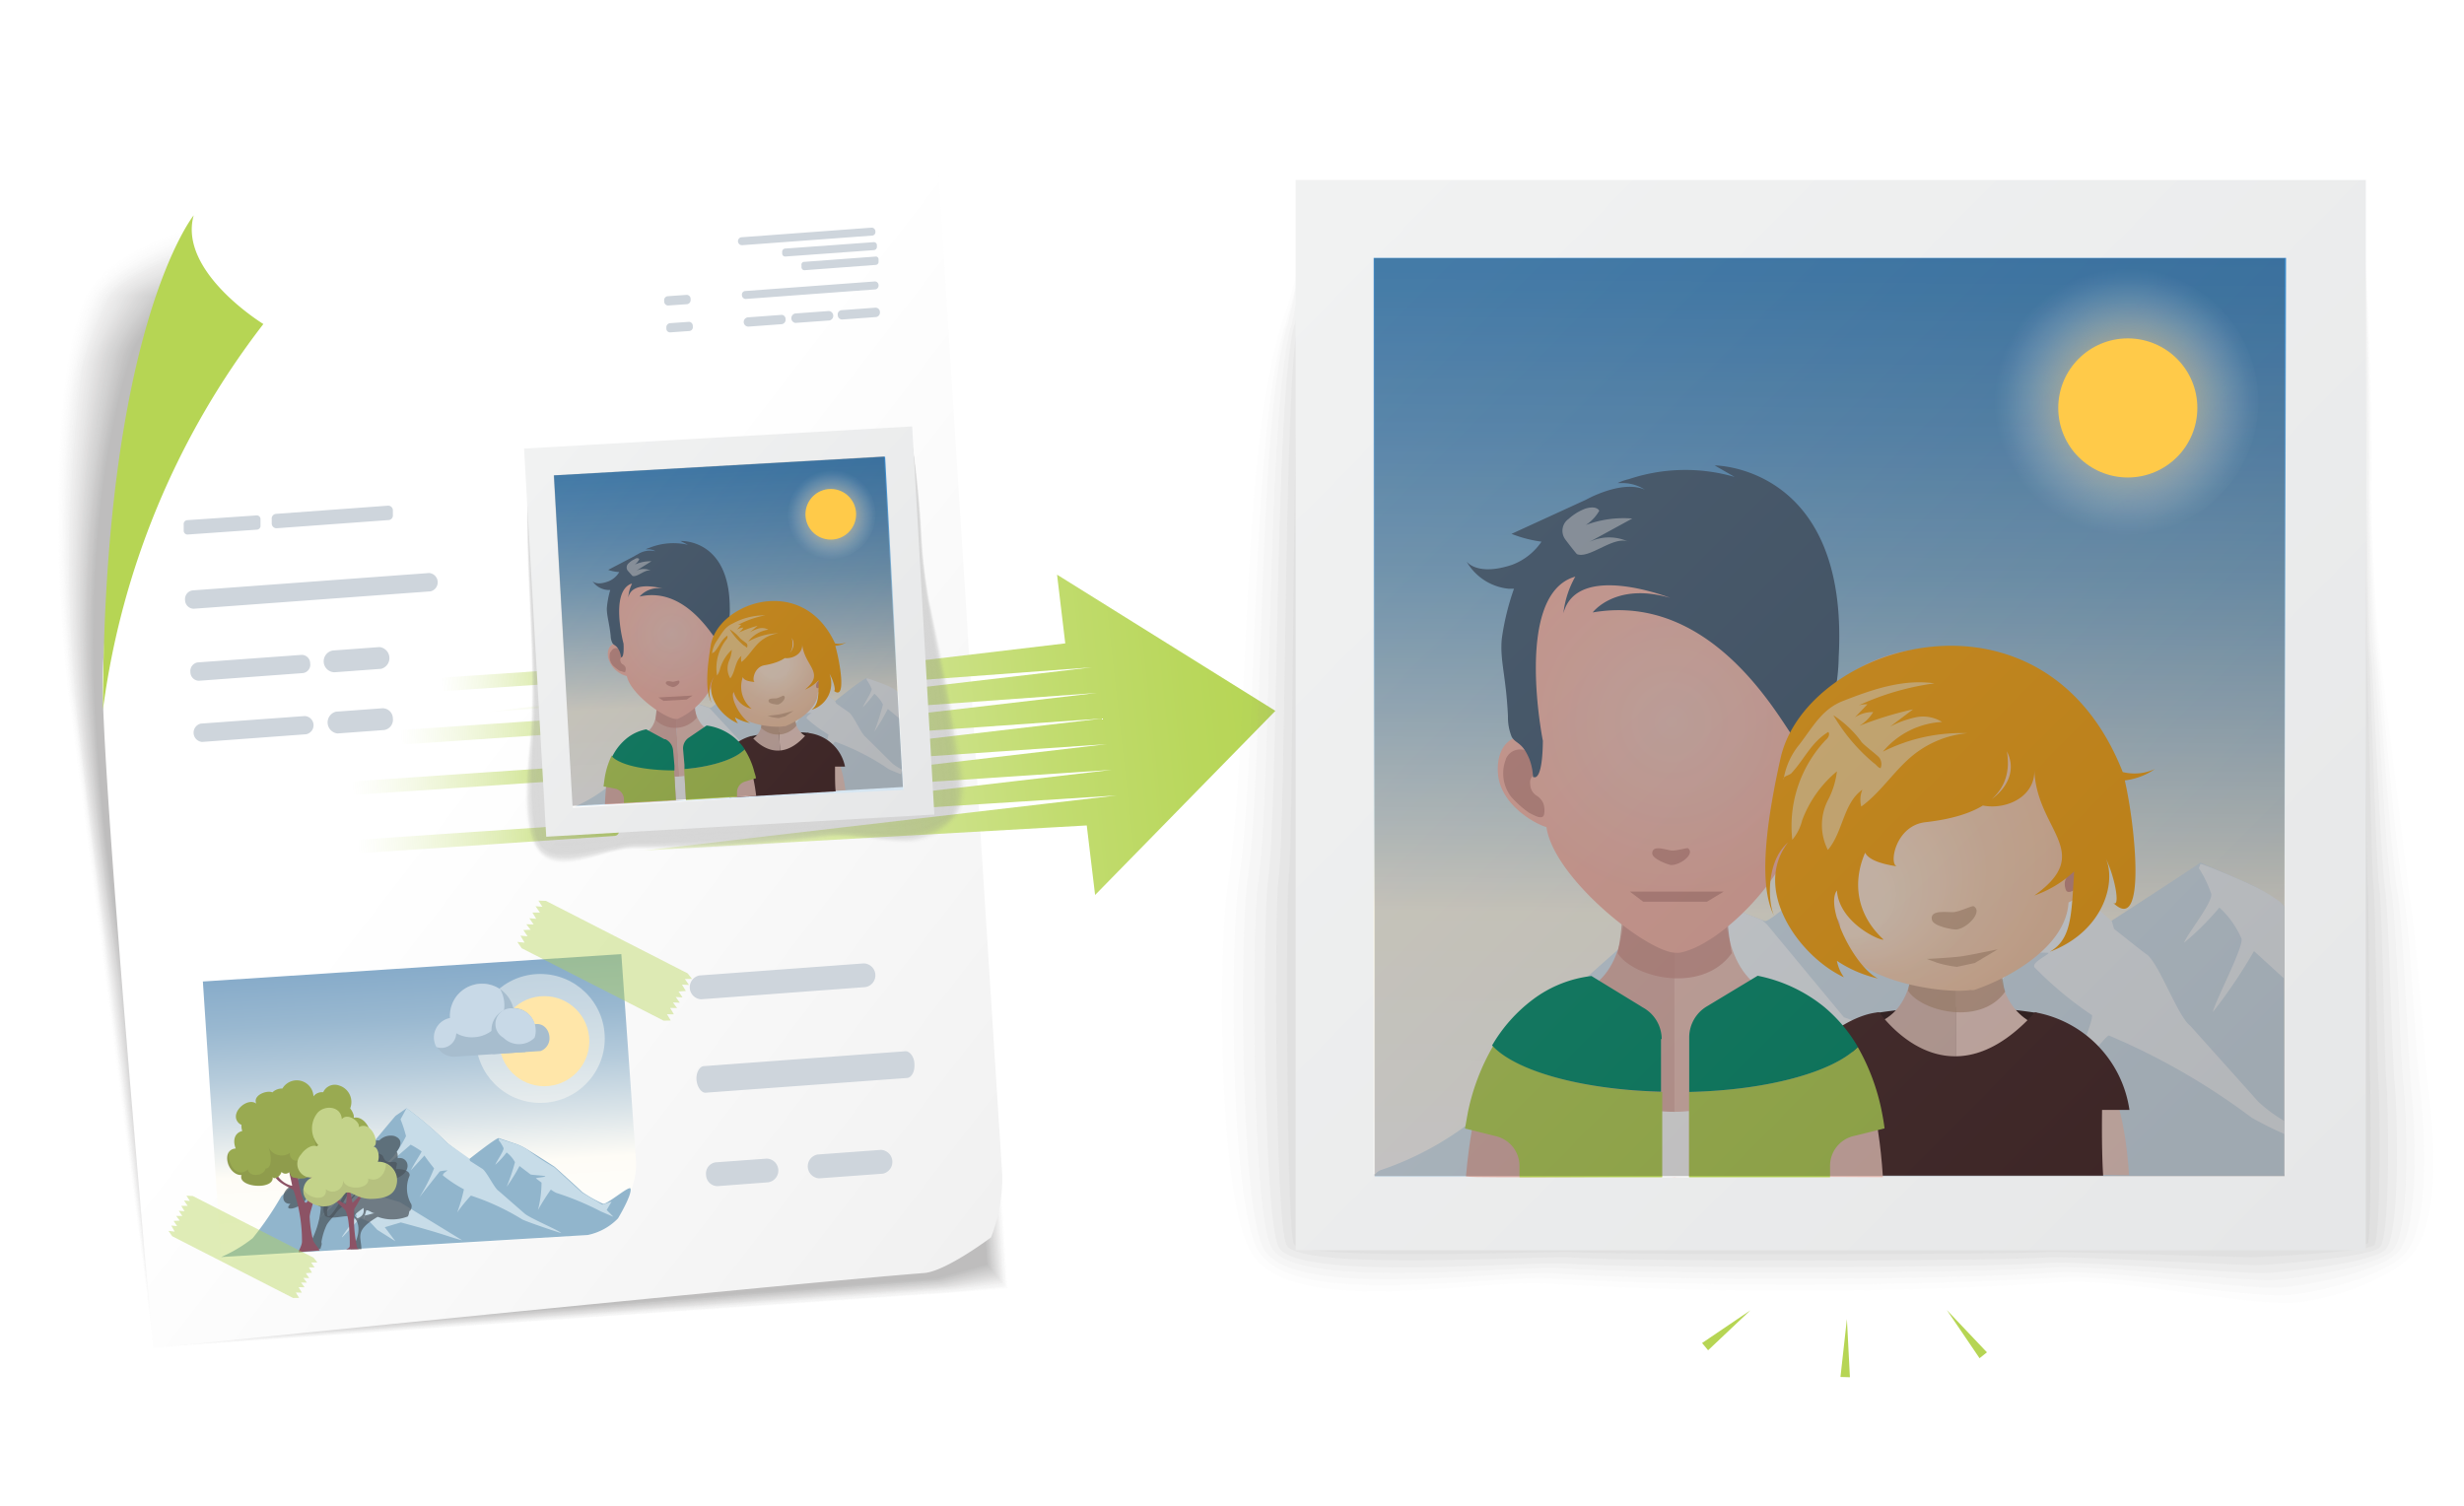 <svg xmlns="http://www.w3.org/2000/svg" xmlns:xlink="http://www.w3.org/1999/xlink" viewBox="0 0 180 110"  xmlns:v="https://vecta.io/nano"><style><![CDATA[.B{fill:#fff}.C{opacity:.7}.D{fill:#d09289}.E{fill:#c49c80}.F{fill:#b6d554}.G{opacity:.49}.H{fill:#f6a71c}.I{fill:#e9bbb1}]]></style><defs><clipPath id="A"><path d="M0 0h180v110H0z" fill="none"/></clipPath><linearGradient id="B" x1="-5255.27" y1="-1435.02" x2="-5313.66" y2="-1486.19" gradientTransform="matrix(1.02, -0.06, 0.08, 1, 5570.56, 1225.4)" xlink:href="#W"><stop offset="0" stop-color="#9d9d9d"/><stop offset=".05" stop-color="#dbdbdb"/><stop offset=".11" stop-color="#e7e7e7"/><stop offset=".17" stop-color="#ededed"/><stop offset="1" stop-color="#fff"/></linearGradient><linearGradient id="C" x1="-5306.45" y1="-1489.49" x2="-5314" y2="-1487.82" gradientTransform="matrix(1.02, -0.06, 0.08, 1, 5570.56, 1225.4)" xlink:href="#W"><stop offset="0" stop-color="#e6f1c5"/><stop offset="1" stop-color="#b6d554"/></linearGradient><linearGradient id="D" x1="-13.87" y1="24.86" x2="50.31" y2="24.86" gradientTransform="matrix(0.89, -0.1, 0.11, 0.99, 45.74, 32.23)" xlink:href="#W"><stop offset="0" stop-color="#fff"/><stop offset="0" stop-color="#fffffe"/><stop offset=".26" stop-color="#e5f0c2"/><stop offset=".5" stop-color="#d1e493"/><stop offset=".71" stop-color="#c2dc70"/><stop offset=".89" stop-color="#b9d75c"/><stop offset="1" stop-color="#b6d554"/></linearGradient><linearGradient id="E" x1="31.417" y1="91.805" x2="29.623" y2="60.625" xlink:href="#W"><stop offset="0" stop-color="#fff"/><stop offset=".21" stop-color="#fefcf6"/><stop offset=".32" stop-color="#d9e3e8"/><stop offset=".44" stop-color="#b5cbdb"/><stop offset=".56" stop-color="#99b8d0"/><stop offset=".69" stop-color="#85aac9"/><stop offset=".81" stop-color="#79a2c4"/><stop offset=".93" stop-color="#759fc3"/></linearGradient><filter id="F"><feGaussianBlur stdDeviation="4"/></filter><linearGradient id="G" x1="32.18" y1="49.56" x2="44.59" y2="49.56" xlink:href="#W"><stop offset="0" stop-color="#fff" stop-opacity=".5"/><stop offset="1" stop-color="#b6d554"/></linearGradient><linearGradient id="H" x1="29.18" y1="53.25" x2="46.38" y2="53.25"  xlink:href="#G"/><linearGradient id="I" x1="25.63" y1="56.9" x2="44.81" y2="56.9"  xlink:href="#G"/><linearGradient id="J" x1="26.06" y1="61.17" x2="45.24" y2="61.17"  xlink:href="#G"/><linearGradient id="K" x1="39.86" y1="32.9" x2="66.7" y2="59.42" xlink:href="#W"><stop offset="0" stop-color="#f1f2f2"/><stop offset="1" stop-color="#e6e7e8"/></linearGradient><linearGradient id="L" x1="54.067" y1="59.218" x2="52.141" y2="21.94" xlink:href="#W"><stop offset="0" stop-color="#fff"/><stop offset=".21" stop-color="#fefaec"/><stop offset=".26" stop-color="#e1e9e7"/><stop offset=".36" stop-color="#aecbdd"/><stop offset=".45" stop-color="#81b2d5"/><stop offset=".55" stop-color="#5d9ccf"/><stop offset=".65" stop-color="#408cca"/><stop offset=".74" stop-color="#2c80c6"/><stop offset=".84" stop-color="#2079c4"/><stop offset=".93" stop-color="#1c77c3"/></linearGradient><radialGradient id="M" cx="41.86" cy="27.62" r="5.17" gradientTransform="matrix(1, -0.06, 0.06, 1, 5.59, 21.2)" xlink:href="#W"><stop offset="0" stop-color="#f0c6bd"/><stop offset=".93" stop-color="#f8b6a9"/></radialGradient><radialGradient id="N" cx="49.17" cy="30.21" r="6.12" gradientTransform="matrix(1, -0.06, 0.06, 1, 5.59, 21.2)" xlink:href="#W"><stop offset=".16" stop-color="#ffe7d2"/><stop offset=".23" stop-color="#fee2cb"/><stop offset=".46" stop-color="#fbd4b7"/><stop offset=".7" stop-color="#f9ccab"/><stop offset=".93" stop-color="#f8c9a7"/></radialGradient><linearGradient id="O" x1="41.98" y1="34.987" x2="63.641" y2="56.52" xlink:href="#W"><stop offset="0" stop-color="#58595b"/><stop offset="1" stop-color="#231f20"/></linearGradient><radialGradient id="P" cx="69.02" cy="35.99" r="2.95" gradientTransform="translate(-15.84 -2.33) scale(1.11 1.11)" xlink:href="#W"><stop offset="0" stop-color="#faa613"/><stop offset=".27" stop-color="#fcc361" stop-opacity=".67"/><stop offset=".53" stop-color="#fddda5" stop-opacity=".38"/><stop offset=".75" stop-color="#feefd6" stop-opacity=".18"/><stop offset=".91" stop-color="#fffbf4" stop-opacity=".05"/><stop offset="1" stop-color="#fff" stop-opacity="0"/></radialGradient><linearGradient id="Q" x1="96.82" y1="15.76" x2="170.67" y2="88.73"  xlink:href="#K"/><linearGradient id="R" x1="133.3" y1="88.42" x2="134.16" y2="-14.08"  xlink:href="#L"/><radialGradient id="S" cx="122.11" cy="52.75" r="14.23" gradientTransform="matrix(1, 0, 0, 1, 0, 0)"  xlink:href="#M"/><radialGradient id="T" cx="142.22" cy="59.87" fx="133.519" fy="66.659" r="16.83" gradientTransform="matrix(1, 0, 0, 1, 0, 0)"  xlink:href="#N"/><linearGradient id="U" x1="102.87" y1="21.78" x2="162.79" y2="81.38"  xlink:href="#O"/><radialGradient id="V" cx="154.31" cy="28.56" r="8.78"  xlink:href="#P"/><linearGradient id="W" gradientUnits="userSpaceOnUse"/></defs><g clip-path="url(#A)"><g style="mix-blend-mode:multiply" opacity=".66"><path d="M73.69 94.26l-62.5 4.25-6.27-47.79c-1-7.56-1.55-21.94 1-28.67 1-2.77 6.3-6.43 17.15-7l45.53-3.21z" opacity=".27" class="B"/><path d="M6.09 22c1-2.7 6.57-6.33 17.12-6.92 8.91-.49 45.31-3.29 45.31-3.29l5.13 82.38-3.86.28-58.57 4-3.45-26.3L5 50.68c-.76-6.18-1.19-16.3-.15-23.49A25.83 25.83 0 0 1 6.09 22z" fill="#fcfcfc" opacity=".29"/><path d="M6.28 22c1-2.62 6.84-6.23 17.09-6.8 8.65-.48 45.09-3.38 45.09-3.38l5.14 82.3-3.85.31-58.51 4-3.43-26.31L5 50.64c-.73-6.4-1.09-16.44 0-23.49A26.07 26.07 0 0 1 6.28 22z" fill="#f9f9f9" opacity=".311"/><path d="M6.48 22c.95-2.54 7.1-6.12 17-6.67 8.4-.47 44.89-3.47 44.89-3.47l5.19 82.24-3.85.32-58.45 4-3.41-26.33-2.77-21.48c-.74-6.63-1-16.6 0-23.5A25.21 25.21 0 0 1 6.48 22z" fill="#f7f7f7" opacity=".331"/><path d="M6.67 22c.92-2.46 7.37-6 17-6.55 8.15-.45 44.67-3.56 44.67-3.56l5.16 82.16-3.83.34-58.4 4-3.38-26.33-2.76-21.49c-.72-6.86-.93-16.75.09-23.49A26.15 26.15 0 0 1 6.67 22z" fill="#f4f4f4" opacity=".351"/><path d="M6.86 22c.9-2.39 7.64-5.91 17-6.43 7.89-.44 44.45-3.65 44.45-3.65L73.47 94l-3.83.37-58.34 4L7.93 72 5.19 50.5c-.72-7.08-.85-16.89.17-23.49A26.31 26.31 0 0 1 6.86 22z" fill="#f1f1f1" opacity=".371"/><path d="M7.05 22c.87-2.31 7.91-5.81 17-6.31 7.64-.43 44.23-3.74 44.23-3.74l5.19 82-3.82.39-58.33 4.05L8 72 5.24 50.49c-.7-7.3-.76-17 .26-23.49a26.65 26.65 0 0 1 1.55-5z" fill="#eee" opacity=".392"/><path d="M7.25 22c.83-2.24 8.17-5.71 16.91-6.2 7.38-.41 44-3.83 44-3.83l5.2 82-3.82.41-58.2 3.99L8 72 5.3 50.46c-.69-7.53-.68-17.19.33-23.49A25.78 25.78 0 0 1 7.25 22z" fill="#ececec" opacity=".412"/><path d="M7.44 22c.81-2.16 8.44-5.61 16.88-6.08 7.12-.39 43.8-3.92 43.8-3.92l5.21 81.87-3.81.43-58.16 4.05-3.31-26.41-2.7-21.52c-.68-7.75-.58-17.34.42-23.49A25.11 25.11 0 0 1 7.44 22z" fill="#e9e9e9" opacity=".432"/><path d="M7.63 21.94c.78-2.08 8.71-5.5 16.84-6 6.88-.38 43.59-4 43.59-4l5.23 81.8-3.8.45-58.11 4.1-3.29-26.41-2.69-21.5c-.66-8-.49-17.49.5-23.49a26.05 26.05 0 0 1 1.73-4.95z" fill="#e6e6e6" opacity=".453"/><path d="M7.82 21.93c.76-2 9-5.4 16.81-5.83C31.25 15.73 68 12 68 12l5.24 81.73-3.79.47-58 4.11-3.32-26.42c-1.31-9.4-2.4-18.09-2.67-21.54A108.13 108.13 0 0 1 6 26.86a26.1 26.1 0 0 1 1.82-4.93z" fill="#e3e3e3" opacity=".473"/><path d="M8 21.92c.72-1.93 9.24-5.3 16.77-5.71C31.15 15.85 68 12 68 12l5.2 81.67-3.79.5-58 4.12-3.23-26.43c-1.32-9.37-2.4-18-2.67-21.55a108.69 108.69 0 0 1 .66-23.49A25.82 25.82 0 0 1 8 21.92z" fill="#e1e0e0" opacity=".493"/><path d="M8.21 21.91c.69-1.85 9.51-5.19 16.74-5.59C31.06 16 67.89 12 67.89 12l5.26 81.58-3.78.51-57.92 4.18-3.23-26.44C6.9 62.5 5.83 53.92 5.57 50.27a108.46 108.46 0 0 1 .74-23.49 25 25 0 0 1 1.9-4.87z" fill="#dedede" opacity=".513"/><path d="M8.4 21.9c.67-1.78 9.78-5.09 16.71-5.48 5.85-.32 42.72-4.36 42.72-4.36l5.28 81.51-3.78.53-57.86 4.15L8.26 71.8C6.93 62.41 5.88 54 5.62 50.23a107.18 107.18 0 0 1 .83-23.48c.32-1.83 1.61-3.94 1.95-4.85z" fill="#dbdbdb" opacity=".534"/><path d="M8.59 21.88c.64-1.69 10.05-5 16.68-5.35 5.6-.31 42.5-4.45 42.5-4.45l5.29 81.43-3.77.56-57.8 4.16L8.3 71.77C7 62.64 5.93 54 5.67 50.2a107.9 107.9 0 0 1 .91-23.49c.33-1.82 1.69-3.95 2.01-4.83z" fill="#d8d8d8" opacity=".554"/><path d="M8.79 21.87c.6-1.62 10.31-4.88 16.63-5.23 5.35-.3 42.29-4.55 42.29-4.55L73 93.46l-3.74.54-57.75 4.21-3.17-26.47C7 62.51 6 54.1 5.73 50.16a106.42 106.42 0 0 1 1-23.49c.32-1.8 1.75-3.97 2.06-4.8z" fill="#d6d5d5" opacity=".574"/><path d="M9 21.86c.58-1.54 10.58-4.78 16.6-5.11 5.09-.28 42.08-4.64 42.08-4.64L73 93.41l-3.75.6-57.72 4.18-3.15-26.48C7 62.51 6 54.17 5.78 50.12a105.91 105.91 0 0 1 1.07-23.48c.34-1.8 1.83-3.99 2.15-4.78z" fill="#d3d3d3" opacity=".594"/><path d="M9.17 21.85c.55-1.47 10.85-4.68 16.57-5 4.84-.27 41.86-4.73 41.86-4.73l5.33 81.22-3.75.66-57.63 4.2-3.13-26.52c-1.34-9.16-2.35-17.45-2.58-21.59A104.84 104.84 0 0 1 7 26.6c.32-1.78 1.89-4 2.17-4.75z" fill="#d0d0d0" opacity=".615"/><path d="M9.37 21.84c.52-1.39 11.11-4.57 16.53-4.84 4.58-.25 41.64-4.81 41.64-4.81l5.34 81.11-3.74.64-57.57 4.21-3.11-26.5c-1.35-9.13-2.34-17.36-2.57-21.6a104.72 104.72 0 0 1 1.23-23.49c.34-1.77 1.98-4.01 2.25-4.72z" fill="#cecdcd" opacity=".635"/><path d="M9.56 21.82c.49-1.31 11.38-4.46 16.5-4.75 4.32-.24 41.42-4.9 41.42-4.9l5.35 81.08-3.73.66-57.51 4.22L8.5 71.62C7.15 62.52 6.17 54.35 6 50a102.11 102.11 0 0 1 1.26-23.48c.34-1.75 2.05-4.02 2.3-4.7z" fill="#cbcaca" opacity=".655"/><path d="M9.75 21.81c.46-1.23 11.65-4.36 16.47-4.63 4.07-.22 41.21-5 41.21-5l5.36 81-3.73.68-57.45 4.25-3.07-26.52C7.18 62.53 6.22 54.41 6 50a100.79 100.79 0 0 1 1.4-23.51c.34-1.75 2.11-4.04 2.35-4.68z" fill="#c8c7c7" opacity=".676"/><path d="M9.94 21.8c.44-1.15 11.91-4.26 16.43-4.51 3.82-.21 41-5.08 41-5.08l5.37 80.93-3.71.7-57.4 4.25-3.05-26.53c-1.37-9-2.31-17.09-2.53-21.62a100.2 100.2 0 0 1 1.48-23.49c.35-1.73 2.19-4.06 2.41-4.65z" fill="#c5c5c5" opacity=".696"/><path d="M10.14 21.79c.4-1.08 12.17-4.16 16.39-4.39 3.57-.2 40.78-5.17 40.78-5.17l5.39 80.86-3.7.72-57.34 4.26-3-26.54c-1.37-9-2.3-17-2.51-21.63a97.77 97.77 0 0 1 1.52-23.49c.33-1.72 2.26-4.07 2.47-4.62z" fill="#c3c2c2" opacity=".716"/><path d="M10.33 21.78c.37-1 12.44-4.06 16.36-4.27 3.31-.19 40.56-5.27 40.56-5.27L72.65 93l-3.7.74-57.27 4.31-3-26.55c-1.38-9-2.29-16.91-2.5-21.64A96.74 96.74 0 0 1 7.8 26.38c.36-1.71 2.34-4.09 2.53-4.6z" fill="#c0bfbf" opacity=".736"/><path d="M10.52 21.77c.35-.93 12.71-4 16.33-4.16 3-.17 40.35-5.35 40.35-5.35L72.61 93l-3.7.77L11.7 98l-3-26.56c-1.38-8.9-2.28-16.79-2.48-21.61a94.69 94.69 0 0 1 1.72-23.49c.36-1.7 2.4-4.1 2.58-4.57z" fill="#bdbcbc" opacity=".757"/><path d="M10.71 21.75c.32-.84 13-3.84 16.3-4 2.8-.15 40.13-5.44 40.13-5.44l5.42 80.65-3.69.79L11.72 98l-3-26.57a211.7 211.7 0 0 1-2.45-21.64 93.55 93.55 0 0 1 1.8-23.49c.37-1.68 2.48-4.11 2.64-4.55z" fill="#bababa" opacity=".777"/><path d="M10.91 21.74C11.2 21 24.15 18 27.17 17.83c2.54-.14 39.91-5.53 39.91-5.53l5.44 80.58-3.69.8L11.74 98s-2-20.55-3-26.57a205.13 205.13 0 0 1-2.42-21.68 91.38 91.38 0 0 1 1.89-23.48c.38-1.68 2.55-4.13 2.7-4.53z" fill="#b8b7b7" opacity=".797"/><path d="M11.1 21.73c.26-.69 13.51-3.64 16.22-3.79 2.3-.13 39.7-5.62 39.7-5.62l5.45 80.5-3.67.83L11.76 98 8.82 71.42a195.55 195.55 0 0 1-2.44-21.7 89.28 89.28 0 0 1 2-23.49c.35-1.66 2.62-4.14 2.72-4.5z" fill="#b5b4b4" opacity=".817"/><path d="M11.29 21.72c.23-.62 13.78-3.54 16.19-3.67 2-.12 39.49-5.71 39.49-5.71l5.46 80.43-3.67.85L11.78 98 8.86 71.41a187.42 187.42 0 0 1-2.43-21.73 87.17 87.17 0 0 1 2.05-23.49c.39-1.65 2.69-4.19 2.81-4.47z" fill="#b2b1b1" opacity=".838"/><path d="M11.48 21.71c.21-.54 14.05-3.44 16.16-3.55 1.78-.1 39.27-5.8 39.27-5.8l5.47 80.36-3.66.87-56.92 4.34-2.9-26.6a181.49 181.49 0 0 1-2.41-21.69 85.06 85.06 0 0 1 2.13-23.48c.38-1.64 2.76-4.16 2.86-4.45z" fill="#afaeae" opacity=".858"/><path d="M11.68 21.69c.17-.46 14.31-3.33 16.12-3.43 1.53-.08 39.05-5.88 39.05-5.88l5.49 80.28-3.66.89-56.86 4.36L8.94 71.3a176.51 176.51 0 0 1-2.4-21.7 83 83 0 0 1 2.21-23.48c.4-1.62 2.84-4.19 2.93-4.43z" fill="#adacac" opacity=".878"/><path d="M11.87 21.68C12 21.3 26.45 18.46 28 18.37c1.27-.07 38.83-6 38.83-6l5.5 80.22-3.65.91-56.8 4.37L9 71.27a169.87 169.87 0 0 1-2.39-21.7c-.39-12.93 1.6-20.75 2.3-23.49.39-1.61 2.89-4.2 2.96-4.4z" fill="#aaa9a9" opacity=".899"/><path d="M12.06 21.67c.12-.31 14.85-3.12 16.06-3.19 1-.06 38.62-6.07 38.62-6.07l5.51 80.15-3.65.93-56.73 4.38L9 71.24a163.6 163.6 0 0 1-2.35-21.71C6.27 36.38 8.35 28.64 9 26.05c.44-1.6 3-4.22 3.06-4.38z" fill="#a7a6a6" opacity=".919"/><path d="M12.25 21.66c.09-.23 15.12-3 16-3.07s38.41-6.16 38.41-6.16L72.2 92.5l-3.63 1-56.68 4.35-2.83-26.64A159.48 159.48 0 0 1 6.7 49.49C6.33 36.12 8.51 28.45 9.16 26c.42-1.58 3.05-4.22 3.09-4.34z" fill="#a4a3a3" opacity=".939"/><path d="M12.45 21.65c.06-.16 15.38-2.92 16-2.95s38.19-6.25 38.19-6.25l5.54 80-3.63 1-56.62 4.4L9.1 71.18a152.44 152.44 0 0 1-2.34-21.72C6.4 35.86 8.66 28.27 9.29 26c.44-1.6 3.13-4.27 3.16-4.35z" fill="#a2a1a1" opacity=".959"/><path d="M12.64 21.63c0-.07 15.65-2.81 16-2.82s38-6.34 38-6.34l5.47 79.93-3.62 1-56.56 4.41-2.79-26.66a146.19 146.19 0 0 1-2.33-21.73c-.34-13.82 2-21.33 2.62-23.48.44-1.56 3.2-4.27 3.21-4.31z" fill="#9f9e9e" opacity=".98"/><path d="M12.83 21.62S10 24.35 9.57 25.9c-.84 2.86-5.47 16.78-.39 45.22C9.79 74.56 12 97.79 12 97.79l56.5-4.43 3.62-1-5.61-79.87z" fill="#9c9b9b"/></g><path d="M72.4 90.39s-3.34 2.52-4.93 2.61c-9.94.77-56.28 5.48-56.28 5.48S7.25 55.22 7.51 49.07c.33-8.13 3-26.13 6.64-33.34 1.51-3 6.66-4.34 17.51-4.94l36.65-2 4.91 77.11a12.25 12.25 0 0 1-.82 4.49z" fill="url(#B)"/><path d="M14.15,15.73S7.57,23.87,7.52,51.84A58.53,58.53,0,0,1,19.24,23.67S13,19.86,14.15,15.73Z" fill="url(#C)"/><g fill="#ced5dc"><path d="M13.52 43.84a.64.64 0 0 0 .63.63l17.3-1.27a.68.68 0 0 0-.1-1.34l-17.29 1.27a.64.64 0 0 0-.54.71zM51.21 73l12-.89a.87.87 0 0 0-.12-1.73l-12 .88a.88.88 0 0 0 .12 1.74zm.37 12.83a.84.84 0 0 0 .83.82l3.71-.28a.87.87 0 0 0-.12-1.73l-3.71.27a.82.82 0 0 0-.71.92zm-37.04-36.1l7.59-.56a.62.62 0 0 0 .53-.71.62.62 0 0 0-.63-.62l-7.59.55a.64.64 0 0 0-.53.72.63.63 0 0 0 .63.62zm13.18-2.46l-3.4.25a.8.8 0 0 0 .12 1.59l3.4-.25a.81.81 0 0 0-.12-1.59zM14.76 54.2l7.59-.56a.67.67 0 0 0-.1-1.33l-7.58.55a.68.68 0 0 0 .09 1.34zm13.18-2.46l-3.4.25a.81.81 0 0 0 .12 1.59l3.4-.25a.76.76 0 0 0 .64-.85.75.75 0 0 0-.76-.74zm38.86 26c0-.54-.36-1-.71-.94l-14.64 1.08c-.35 0-.61.49-.57 1s.36 1 .71.94l14.64-1.07c.35 0 .61-.46.57-1.01zM64.36 84l-4.65.34a.88.88 0 0 0 .13 1.74l4.65-.34a.88.88 0 0 0-.13-1.74zM50.33 23.51l-1.4.1a.3.3 0 0 0-.25.33V24a.27.27 0 0 0 .29.28l1.4-.1a.28.28 0 0 0 .24-.33v-.05a.29.29 0 0 0-.28-.29zm-1.53-1.19l1.4-.1a.3.3 0 0 0 .25-.33v-.06a.29.29 0 0 0-.29-.29l-1.4.1a.29.29 0 0 0-.24.33V22a.3.3 0 0 0 .28.32zm8.32.68l-2.45.18a.34.34 0 0 0 0 .68l2.45-.18a.33.33 0 0 0 .27-.36.31.31 0 0 0-.27-.32zm6.79-2.44l-9.48.7a.26.26 0 0 0-.23.3.28.28 0 0 0 .27.28l9.48-.7a.28.28 0 0 0 .23-.31.27.27 0 0 0-.27-.27zm-9.67-2.65l9.48-.7a.26.26 0 0 0 .23-.3.28.28 0 0 0-.27-.28l-9.48.7a.29.29 0 0 0 0 .58zM18.8 38.69a.28.28 0 0 0 .23-.31v-.46a.27.27 0 0 0-.27-.27l-5.1.35a.28.28 0 0 0-.24.31v.46a.28.28 0 0 0 .27.28zm1.05-.76v.32a.35.35 0 0 0 .35.34l8.21-.6a.34.34 0 0 0 .29-.39v-.32a.34.34 0 0 0-.35-.34l-8.21.6a.35.35 0 0 0-.29.39z"/><path d="M63.83 17.69l-6.5.47a.24.24 0 0 0-.19.26v.1a.22.22 0 0 0 .23.22l6.49-.47a.24.24 0 0 0 .2-.26v-.1a.22.22 0 0 0-.23-.22zm.17 1.05l-5.27.39a.2.2 0 0 0-.18.24v.16a.22.22 0 0 0 .21.21l5.24-.39a.22.22 0 0 0 .18-.24v-.16a.2.2 0 0 0-.18-.21zm-3.4 4.67a.35.35 0 0 0-.05-.69l-2.45.18a.35.35 0 0 0 0 .69zm3.31-.93l-2.44.18a.31.31 0 0 0-.27.36.32.32 0 0 0 .32.32l2.48-.18a.33.33 0 0 0 .28-.36.32.32 0 0 0-.37-.32z"/></g><path d="M93.17 51.93l-15.95-9.95.6 5.02-42.37 5.03 44.32-3.28-42.17 4.94 42.54-3.07-40.48 4.73 40.85-2.86-38.88 4.55 39.24-2.68-37.35 4.37 37.7-2.49-35.89 4.18 36.24-2.31-34.52 4.02 32.34-1.83.61 5.08 13.17-13.45h0z" fill-rule="evenodd" fill="url(#D)"/><g class="F"><path d="M135.14 100.61l-.22-4.25-.47 4.23.69.02zm10.01-1.82l-2.93-3.09 2.39 3.52.54-.43zm-20.37-.15l3.09-2.92-3.53 2.39.44.53z"/></g><path d="M42.85 90.2L16.16 92l-1.34-20.3 30.57-2 1.08 15.26c.08 1.3-.99 5.04-3.62 5.24z" fill="url(#E)"/><g opacity=".47" filter="url(#F)"><circle cx="39.47" cy="75.86" r="4.71" fill="#fefcf6"/></g><circle cx="39.76" cy="76.06" r="3.29" fill="#ffe6a9"/><path d="M42.93 90.22h0A4.24 4.24 0 0 0 45.15 89s1.05-1.75.91-2.17c-.08-.25-1.68 1.15-2 1.11a10.05 10.05 0 0 1-1.54-.87c-.13-.15-1.94-1.78-2-1.83S39 84.26 38.57 84a4.65 4.65 0 0 0-.8-.41l-1.33-.45c-.2-.03-2.19 1.56-2.2 1.56l-1.54-1.18a26.36 26.36 0 0 0-3-2.56l-.8.55c-.1.1-2.1 2.49-2.3 2.79-.08.08-1 1-1.1.93l-1.85-.55c-.27-.1-3.1 2.71-3.1 2.71a23.28 23.28 0 0 1-2.09 3.06 10.3 10.3 0 0 1-2.31 1.38h0z" fill="#91b5cc"/><path d="M29.2 87.81l4.57 2.8c-1.24-.33-1.13-.41-4.49-1.31l-1.17.35.58.77.2.26-1.33-.84-.5-.54-.69-.3c-.15-.08-2.86 3.27-.29-.17 0 0-.06-.12-.12-.21a3.15 3.15 0 0 1-.28-.55l-1-.44-.34.44-1.23 1.16A13.15 13.15 0 0 0 24.22 88c0-.1.36-.55.34-.63s-.28-.77-.28-.77l-.38.25.19-.53-.47-.6L22 87l1.51-1.55c0-.07.19-.29.14-.56 0 0-.12-.28 0-.24l1.78.53.13.09 2.09 2.09zm7.23-.81c-.33-.2-.9-1.48-1.23-1.64l-.86-.55h0l-.06-.18-1.58-1.11a26.36 26.36 0 0 0-3-2.56l-.44.81a9.07 9.07 0 0 1 .4 1.23 9 9 0 0 1-.9 1.45c-.15.18-1.28 1.32-1.29 1.33s1.33-1.11 1.53-1.3l1-.86a7.24 7.24 0 0 1 .8.49c0 .07-.55.9-.79 1.39l1-1.09c0 .04.43.61.7.94a12.63 12.63 0 0 1-1.07 2.11l1.49-1.89a2.83 2.83 0 0 1 .58-.07s-.44.26-.34.38a9.66 9.66 0 0 0 1.52 1 11.75 11.75 0 0 1-.49 1.69 11.92 11.92 0 0 1 1-1.23 17.35 17.35 0 0 1 3.75 1.74c.32.17 2.48.9 2.85 1-.17-.21-2.31-1.09-2.69-1.44L36.43 87zM44 88l-1.5-.89-2-1.83a17.25 17.25 0 0 1-2-1.32 4 4 0 0 0-.79-.38l-1.28-.4v.11a2.69 2.69 0 0 1 .36.59c0 .23-.54 1-.61 1.21a6.47 6.47 0 0 0 .83-.9 2.23 2.23 0 0 1 .61.71 14.14 14.14 0 0 1-.61 1.8 12.42 12.42 0 0 0 .94-1.52l.8.61c.07.05 1 .08 1.08.14s-.75.1-.67.16l.4.3a8.26 8.26 0 0 1-.26 2 17.55 17.55 0 0 1 .94-1.49 2.55 2.55 0 0 0 .39.24 20.56 20.56 0 0 1 3.27 1.36l.91.39-.49-.5.36-.61z" fill="#c7dce8"/><path d="M29.05 84.61a.35.35 0 0 0 0-.13.57.57 0 0 0-.07-.35c.35-.46.43-.92-.16-1.14a1.17 1.17 0 0 0-1.11.32 1.07 1.07 0 0 0-.68.19c.26-.8-.79-1.19-1.65-.42a1.32 1.32 0 0 0-.7.19c-.23-.15-1.25.11-1.27.55h0c-.33-.35-1.81.4-1.67.92a.28.28 0 0 0 .15.15 1 1 0 0 0-.13.32c-.62.11-.09 1-.12 1.37-1 0-1.31 1.4-.42 1.36-.67.65.9.32 1.15-.39 0 .09.12.08.23 0 .13.34.67.48.84.64a6.36 6.36 0 0 1-.77 2.59c-.13.18-.73.42-.83.55l1.58-.1c0-.16.13-.29.06-.49a4.79 4.79 0 0 1 .38-1.25c.19-.33.42-.5.71-.91s.8-.64 1.15-1a3 3 0 0 0 .47-.58 0 0 0 0 1 0 0c-.17.43.34.5 1 .29 1.07.38 1.59-.33 1.5-.68l.06-.07a.74.74 0 0 0 .21-.47c1.24-.47.89-1.62.09-1.46zm-6.26 2.91a.9.9 0 0 0 .3-.22c.07.13.36.11.52 0a.32.32 0 0 0 0 .17 4.9 4.9 0 0 0-.13.56.84.84 0 0 1-.69-.51zM24 88.86c-.21 0-.08-.67.09-1.24a1.4 1.4 0 0 0 1-.26c-.37.64-.87 1.48-1.09 1.5zm.88-.71a9.92 9.92 0 0 0 .57-1 1.6 1.6 0 0 0 .41-.31c-.12.15.22.25.28.12h0c-.34.39-.98 1.14-1.3 1.19z" fill="#4a535b" opacity=".71"/><path d="M37.54 74.56a2.35 2.35 0 0 0-4.65-.71 2.86 2.86 0 0 0 0 .51h0a1.43 1.43 0 0 0 .36 2.83l5.14-.34a1.84 1.84 0 0 0-.85-2.29z" fill="#a7bdce"/><path d="M34.65 75.77a2.34 2.34 0 0 0 2.19-2.5 2.41 2.41 0 0 0-.3-1 2.36 2.36 0 0 0-3.27.62 2.42 2.42 0 0 0-.4 1.48h0a1.44 1.44 0 0 0-1.17 1.51 1.48 1.48 0 0 0 .18.61 1.17 1.17 0 0 0 .45.06 1.1 1.1 0 0 0 1-1.07 2.31 2.31 0 0 0 1.32.29z" fill="#c8d9e7"/><path d="M39.05 74.83a1.6 1.6 0 0 0-3.14.55 1.13 1.13 0 0 0 0 .18.74.74 0 0 0 .14 1.44h.07l3.37-.22a1 1 0 0 0 .65-.85c.04-.73-.5-1.24-1.09-1.1z" fill="#a7bdce"/><path d="M37.43,73.67a1.59,1.59,0,0,1,1.7,1.5,1.57,1.57,0,0,1-.08.64,1.61,1.61,0,0,1-2.27,0,1.15,1.15,0,0,1,.65-2.15Z" fill="#c8d9e7"/><g opacity=".71"><path d="M30 87.89a2.3 2.3 0 0 1-.08-2c.07-.38-.58-.52-1-.48L29 85c-.14-.35-.73.23-1-.48-.13-.36-.8-.31-1.35.09-.62.59-1.16.82-.86 1.35a1.53 1.53 0 0 0-1.7 1c-.06.19.12.36.55.51-1.34.46-1 1-.9 1.34.39.35 1.5-.09 2 .06.65.32.58 1.61-.13 2.39h.79c0-.92-.55-1.34 1.19-2.37a3.07 3.07 0 0 0 2.13 0c.17 0 .17-.5.2-.43s.27-.33.08-.57zM26.12 89c-.2-.17-.45-.15.44-.76 0 .19.11.54-.44.76zm.44.09l.2-.68c.25 0 .41.23.66.22-.25 0-.5.14-.75.15z" fill="#4a535b"/></g><path d="M22.92 87.57c.23-.49.53-.93.72-1.46.39-1.07.17-1.19.14-1.27s-.4 1.93-.83 2a7.09 7.09 0 0 0 0-1.94.7.7 0 0 0-.3.17c.1.92 0 2.76-.3 2.79s-.72-2.23-.7-2.73a1.77 1.77 0 0 0-.62 0l.32 1.5a1.75 1.75 0 0 1-1.18-.92s-.2.05-.16.13c.31.63 1.11.86 1.43 1.11a11.24 11.24 0 0 1 .62 3.75c0 .27-.21.58-.24.77l1.53-.12c-.1-.22-.29-.39-.46-.69a8.09 8.09 0 0 1-.27-1.8c.06-.46.21-.7.3-1.29z" fill="#8c5365"/><path d="M26.56 83.94a1.05 1.05 0 0 1 0 .7.36.36 0 0 1 0 .09c.27.53 0 1.58-1.33 1-.66.32-1.26.21-1.3-.42l-.18-.15c0 .2-.42 0-.36-.17-.07 0-.1.42-.49.54-.15.11-.23.76-1.41.5-.25 0-.33-.34-.34-.42a.39.39 0 0 1-.58 0 .72.72 0 0 1-.25.36s-.33.22-.4 0c.16 1-2.59.78-2.27-.13-1 .05-1.55-1.86-.43-1.94-.19-.45-.18-1.11.48-1.28a1.07 1.07 0 0 1-.06-.45.64.64 0 0 1-.28-.22c-.53-.72.72-1.81 1.36-1.33h0c-.27-.63.8-1 1.18-.82a1 1 0 0 1 .73-.28 1.22 1.22 0 0 1 2.27.57.78.78 0 0 1 .71-.3.93.93 0 0 1 1.17-.49 1.26 1.26 0 0 1 .8 1.67 1.42 1.42 0 0 1 .26.5.63.63 0 0 1 0 .19c.88-.23 1.83 1.47.72 2.28z" fill="#99aa51"/><path d="M26.57 85.42c-.18.63-.89.52-1.39.3-.66.32-1.26.21-1.3-.42l-.18-.15c0 .2-.42 0-.36-.17-.07 0-.1.42-.49.54-.15.11-.23.76-1.41.5-.25 0-.33-.34-.34-.42a.39.39 0 0 1-.58 0 .72.72 0 0 1-.25.36s-.33.22-.4 0c.16 1-2.59.78-2.27-.13a1.18 1.18 0 0 1-.87-1.75c-.16.85.52 2.08 1.38 1.35.1.6 1.17.49 1.29-.07.51 0 .43-1 .21-1.57a1.06 1.06 0 0 0 1.57.43.5.5 0 0 0 .85.43c0 .43.59.3.84 0a1.5 1.5 0 0 0 0-1.52c.35.24 1.16 0 1.11-.47.32 1 .37 1.57 1.56 1.07-.24.5.27.86.73.88a1 1 0 0 0 .25 0 .36.36 0 0 1 0 .09 1 1 0 0 1 .05.72z" style="mix-blend-mode:multiply" fill="#322120" opacity=".1"/><path d="M25.88 88.32a12.71 12.71 0 0 0 .79-1.45 10.39 10.39 0 0 1-.92 1 13 13 0 0 1-.26-1.92c0-.09-.11 0-.14 0a12.36 12.36 0 0 1-.07 2c-.15.06-.79-.53-1.11-.65s1 1 1.07 1.12a3.08 3.08 0 0 1 .22.87 11.26 11.26 0 0 1 .09 1.71c0 .17-.15.21-.25.25s.86 0 .89 0-.07-.06-.11-.14a10.21 10.21 0 0 1-.2-2.79z" fill="#8c5365"/><path d="M29,86.36a1.59,1.59,0,0,1-.08.35c-.24.7-1,.86-1.82.87-1,0-1.37-.55-1.79-.46-.14,0-.38.63-1.2.95a1.82,1.82,0,0,1-1.38-.2l-.14-.08a.94.94,0,0,1-.41-1h0a1,1,0,0,1,.62-.77,1,1,0,0,1-.8-1.69c.22-.34.74-.75,1.15-.59l.1-.09a1.83,1.83,0,0,1-.05-2.36c.53-.59,1.72-.49,1.77.47.42-.53,1.4.24,1.23.58,1-.53,1.59,1.35,1.06,1.42.37,0,.5.76.34,1.11a1.29,1.29,0,0,1,.59.11A1.36,1.36,0,0,1,29,86.36Z" fill="#c4d38a"/><path d="M29,86.36a1.59,1.59,0,0,1-.08.35c-.24.7-1,.86-1.82.87-1,0-1.37-.55-1.79-.46-.14,0-.38.63-1.2.95a1.82,1.82,0,0,1-1.38-.2.94.94,0,0,1-.55-1c.23.66,1.76,1,1.62,0a.77.77,0,0,0,1.26-.68c.12.82,2,.72,1.83-.1.77.32,1.3-.38,1.3-1.07A1.36,1.36,0,0,1,29,86.36Z" style="mix-blend-mode:multiply" fill="#322120" opacity=".1"/><g class="F"><path d="M50.24 71.11l.31.4-.52.01.3.43-.51-.02.28.46-.53.04.29.43-.5-.03.3.42-.5-.02.3.41-.51-.01.28.47-.51-.01.28.46-.52.01-10.37-5.29-.32-.46.53.05-.3-.51.52.05-.31-.46.53-.02-.31-.4.53.01-.31-.45.5.04-.28-.46h.55l-.32-.46.5.04-.29-.45.55.02 10.36 5.3zM22.91 91.88l.27.34-.45.01.25.36-.42-.01.23.39-.45.04.25.36-.43-.02.26.35-.43-.01.26.35-.44-.01.24.4-.44-.01.24.39-.44.01-8.83-4.51-.27-.39.45.05-.25-.44.43.04-.26-.38.45-.02-.26-.34h.45l-.26-.38.42.03-.24-.39h.47l-.27-.39.43.03-.25-.38.46.02 8.83 4.51z" opacity=".42"/></g><rect x="32.17" y="49.06" width="12.41" height=".99" rx=".34" transform="matrix(.998 -.068 .068 .998 -3.3 2.74)" fill="url(#G)"/><rect x="29.17" y="52.72" width="17.21" height="1.06" rx=".34" transform="matrix(.998 -.068 .068 .998 -3.55 2.71)" fill="url(#H)"/><rect x="25.63" y="56.41" width="19.18" height=".99" rx=".34" transform="matrix(.998 -.068 .068 .998 -3.8 2.54)" fill="url(#I)"/><rect x="26.06" y="60.67" width="19.18" height=".99" rx=".34" transform="matrix(.998 -.068 .068 .998 -4.1 2.58)" fill="url(#J)"/><g opacity=".33" fill="#8e8e8e"><path d="M69.36 50.18l-1.41-6.3a34.81 34.81 0 0 1-.59-4.54 58.64 58.64 0 0 0-.71-6.86c0-.23 0-.64-.1-1l-27.93 1.61v.92l-.11 2.61c-.16 5.77.63 11.64.12 17.4-.2 2.25-.84 6 .48 8 1.55 2.41 4.73 0 7.19 0a90 90 0 0 0 14.21-.86c2-.27 4.24.52 6.25.4A4.73 4.73 0 0 0 70 59.7c1-1.31.64-2.82.39-4.32l-1.03-5.2z" opacity="0"/><path d="M38.62 33.09l27.93-1.59c.06.33.07.75.1 1a60.61 60.61 0 0 1 .7 6.86 36.44 36.44 0 0 0 .58 4.53l1.39 6.3 1 5.2c.26 1.46.62 3-.37 4.33a4.76 4.76 0 0 1-3.23 1.89c-2 .12-4.28-.64-6.23-.38a89.38 89.38 0 0 1-14.16.85c-2.41-.05-5.67 2.33-7.19 0-1.29-2-.68-5.83-.48-8 .51-5.63-.29-11.74-.14-17.39 0-.85.08-1.75.12-2.6l-.02-1z" opacity=".022"/><path d="M38.62 33.09l27.93-1.59c.06.33.07.75.1 1a62.82 62.82 0 0 1 .7 6.85 34.62 34.62 0 0 0 .57 4.53l1.36 6.3 1 5.2c.25 1.43.6 3.07-.36 4.33a4.83 4.83 0 0 1-3.23 1.85c-1.92.12-4.31-.62-6.21-.36a92.68 92.68 0 0 1-14.16.8c-2.32 0-5.69 2.31-7.18 0-1.25-1.95-.67-5.87-.47-8 .49-5.51-.31-11.85-.16-17.37 0-.83.07-1.77.11-2.6.01-.32 0-.66 0-.94z" opacity=".043"/><path d="M38.62 33.09l27.93-1.59c.06.32.06.76.1 1a65.2 65.2 0 0 1 .69 6.84 36.55 36.55 0 0 0 .56 4.54l1.34 6.29 1 5.2c.25 1.4.6 3.1-.34 4.33a4.89 4.89 0 0 1-3.23 1.82c-1.88.11-4.34-.6-6.2-.35a93.53 93.53 0 0 1-14.14.83c-2.3 0-5.71 2.24-7.16 0-1.23-1.9-.67-5.91-.48-8 .48-5.38-.32-12-.17-17.35 0-.82.06-1.79.1-2.6.01-.33 0-.68 0-.96z" opacity=".065"/><path d="M38.62 33.09l27.93-1.59c.06.31.06.76.1 1a65.64 65.64 0 0 1 .68 6.85 38.62 38.62 0 0 0 .55 4.53l1.33 6.3.93 5.19c.24 1.37.59 3.13-.33 4.33a4.9 4.9 0 0 1-3.24 1.78c-1.83.11-4.36-.58-6.17-.33a95.76 95.76 0 0 1-14 .84c-2.25-.05-5.74 2.2-7.16 0-1.2-1.86-.66-6-.47-8 .47-5.25-.34-12.06-.19-17.34 0-.79.06-1.8.09-2.59a8.52 8.52 0 0 1-.05-.97z" opacity=".087"/><path d="M38.62 33.09l27.93-1.59c0 .3.06.76.1 1a68.25 68.25 0 0 1 .67 6.84 38.11 38.11 0 0 0 .55 4.53l1.3 6.3.92 5.2c.23 1.33.58 3.15-.32 4.32a5 5 0 0 1-3.24 1.75c-1.79.1-4.39-.56-6.16-.32a98 98 0 0 1-14 .84c-2.19 0-5.76 2.15-7.14 0-1.17-1.82-.66-6-.48-8 .46-5.13-.35-12.17-.21-17.32 0-.78.06-1.82.09-2.59l-.01-.96z" opacity=".109"/><path d="M38.62 33.09l27.93-1.59a7.19 7.19 0 0 0 .1 1c.3 2 .58 4.84.66 6.84a40.39 40.39 0 0 0 .54 4.52l1.28 6.3.9 5.2c.23 1.3.58 3.18-.3 4.32a5.06 5.06 0 0 1-3.24 1.71c-1.75.11-4.42-.54-6.14-.3a99.09 99.09 0 0 1-14 .83c-2.14 0-5.78 2.12-7.13 0-1.14-1.77-.65-6-.47-8 .45-5-.37-12.28-.23-17.3 0-.76.05-1.84.08-2.59.03-.29.02-.68.02-.94z" opacity=".13"/><path d="M38.62 33.09l27.93-1.59c0 .29.06.77.09 1a68 68 0 0 1 .66 6.83 43.06 43.06 0 0 0 .54 4.53l1.25 6.29c.33 1.46.64 3.73.89 5.2.22 1.26.57 3.21-.29 4.33a5.22 5.22 0 0 1-3.24 1.67c-1.71.1-4.45-.52-6.13-.29a101.44 101.44 0 0 1-13.93.83c-2.09 0-5.81 2.07-7.12 0-1.12-1.73-.65-6.1-.48-8 .44-4.88-.38-12.39-.24-17.29 0-.73 0-1.84.07-2.58.02-.27 0-.68 0-.93z" opacity=".152"/><path d="M38.62 33.09l27.93-1.59a9.52 9.52 0 0 0 .09 1c.3 1.88.58 4.92.66 6.83a43.13 43.13 0 0 0 .52 4.52l1.23 6.3c.32 1.42.63 3.76.88 5.19.21 1.23.55 3.24-.28 4.33a5.24 5.24 0 0 1-3.25 1.63c-1.66.1-4.47-.49-6.11-.27a105.69 105.69 0 0 1-13.89.83c-2 0-5.83 2-7.11 0-1.09-1.68-.64-6.14-.47-8 .42-4.75-.4-12.5-.27-17.27 0-.72 0-1.86.08-2.58.01-.26-.01-.67-.01-.92z" opacity=".174"/><path d="M38.62 33.09l27.93-1.59c0 .27.06.78.09 1 .29 1.83.57 5 .65 6.82a42.83 42.83 0 0 0 .52 4.52l1.2 6.3c.31 1.38.62 3.8.86 5.19.21 1.2.55 3.27-.26 4.33a5.35 5.35 0 0 1-3.25 1.59c-1.62.1-4.49-.47-6.09-.25a105.33 105.33 0 0 1-13.86.82c-2 0-5.85 2-7.1.05-1.05-1.64-.63-6.18-.47-8 .42-4.63-.41-12.61-.28-17.25 0-.7 0-1.88.07-2.58.01-.28-.01-.71-.01-.95z" opacity=".196"/><path d="M38.62 33.09l27.93-1.59c0 .27.06.78.09 1a73.75 73.75 0 0 1 .64 6.83c0 1.18.31 3.35.51 4.51l1.19 6.3c.3 1.35.6 3.84.84 5.19.2 1.17.54 3.3-.25 4.33a5.45 5.45 0 0 1-3.25 1.56c-1.58.09-4.52-.45-6.08-.25a108.11 108.11 0 0 1-13.81.83c-1.93 0-5.88 1.94-7.09.05-1-1.6-.63-6.22-.47-8 .4-4.5-.43-12.72-.3-17.24 0-.68 0-1.89.06-2.57.01-.27-.01-.72-.01-.95z" opacity=".217"/><path d="M38.62 33.09l27.93-1.59c0 .26.06.79.09 1 .27 1.74.56 5.07.63 6.82 0 1.15.31 3.39.51 4.52l1.16 6.29c.29 1.31.6 3.87.82 5.19.2 1.14.54 3.33-.23 4.33a5.48 5.48 0 0 1-3.26 1.52c-1.53.09-4.54-.43-6-.23a107.64 107.64 0 0 1-13.78.82c-1.87 0-5.9 1.9-7.08.07-1-1.56-.62-6.27-.47-8 .39-4.38-.44-12.82-.32-17.22 0-.66 0-1.91.06-2.57-.04-.27-.06-.72-.06-.95z" opacity=".239"/><path d="M38.62 33.09l27.93-1.59a10.04 10.04 0 0 0 .09 1c.26 1.68.55 5.11.62 6.82 0 1.11.31 3.41.5 4.51l1.14 6.29c.28 1.27.59 3.91.81 5.19.19 1.1.53 3.36-.22 4.34a5.73 5.73 0 0 1-3.26 1.48c-1.48.08-4.57-.41-6-.22a112.6 112.6 0 0 1-13.74.82c-1.82 0-5.92 1.85-7.06.07-1-1.51-.62-6.31-.47-8 .38-4.26-.46-12.94-.34-17.21 0-.65 0-1.93.05-2.57-.03-.24-.05-.71-.05-.93z" opacity=".261"/><path d="M38.62 33.09l27.93-1.59a10.32 10.32 0 0 0 .09 1c.25 1.63.55 5.16.61 6.81 0 1.08.31 3.45.49 4.51l1.12 6.3c.28 1.23.58 3.94.8 5.18.18 1.07.51 3.4-.21 4.34A5.78 5.78 0 0 1 66.19 61c-1.44.09-4.6-.39-6-.2a116.32 116.32 0 0 1-13.7.82c-1.77 0-5.95 1.81-7.06.08-.94-1.47-.61-6.36-.47-8 .37-4.13-.47-13.05-.35-17.2v-2.56c.03-.15.01-.64.01-.85z" opacity=".283"/><path d="M38.62 33.09l27.93-1.59a10.04 10.04 0 0 0 .09 1c.24 1.58.54 5.2.61 6.81 0 1 .3 3.47.48 4.5l1.09 6.3c.27 1.19.57 4 .78 5.18.18 1 .51 3.43-.19 4.34A6 6 0 0 1 66.15 61c-1.4.09-4.63-.36-6-.18a115.51 115.51 0 0 1-13.66.81c-1.71 0-6 1.77-7 .09-.92-1.42-.61-6.4-.47-8 .36-4-.49-13.16-.37-17.18v-2.56c-.01-.19-.03-.68-.03-.89z" opacity=".304"/><path d="M38.62 33.09l27.93-1.59a10.32 10.32 0 0 0 .09 1c.23 1.53.54 5.25.6 6.8 0 1 .3 3.51.47 4.51l1.07 6.29c.26 1.16.57 4 .77 5.18.17 1 .5 3.46-.18 4.34A6.11 6.11 0 0 1 66.1 61c-1.35.08-4.65-.35-6-.17a121.42 121.42 0 0 1-13.62.81c-1.65 0-6 1.72-7 .1-.89-1.38-.6-6.45-.47-8 .35-3.88-.5-13.27-.39-17.16v-2.56c.02-.22 0-.73 0-.93z" opacity=".326"/><path d="M38.62 33.09l27.93-1.59c0 .22.06.8.08 1 .24 1.48.54 5.29.6 6.79 0 1 .3 3.54.47 4.51l1 6.29c.26 1.12.56 4.06.76 5.18s.49 3.49-.17 4.34a6.29 6.29 0 0 1-3.27 1.33c-1.31.08-4.68-.32-6-.15a125.91 125.91 0 0 1-13.58.81c-1.61 0-6 1.67-7 .1-.85-1.33-.59-6.49-.46-7.95.33-3.76-.52-13.38-.41-17.15v-2.55c.08-.24.05-.77.05-.96z" opacity=".348"/><path d="M38.62 33.09l27.93-1.59c0 .22.06.81.08 1 .23 1.44.53 5.35.59 6.8 0 1 .3 3.57.46 4.5l1 6.3c.24 1.08.54 4.08.73 5.17s.49 3.52-.15 4.35A6.53 6.53 0 0 1 66 60.86c-1.27.07-4.71-.31-6-.14a127.6 127.6 0 0 1-13.54.8c-1.55 0-6 1.64-7 .12-.83-1.29-.6-6.53-.47-8 .33-3.63-.52-13.49-.42-17.13v-2.55c.08-.15.05-.68.05-.87z" opacity=".37"/><path d="M38.62 33.09l27.93-1.59c0 .21.06.81.08 1 .22 1.39.53 5.39.58 6.79 0 .92.3 3.6.46 4.5l1 6.3c.23 1 .54 4.12.72 5.17s.47 3.55-.14 4.35c-.47.61-2.53 1.2-3.28 1.25-1.22.07-4.72-.28-5.93-.12a132.53 132.53 0 0 1-13.51.8c-1.49 0-6.05 1.59-7 .12-.8-1.24-.59-6.57-.46-7.94.31-3.51-.54-13.6-.45-17.11v-2.55c.03-.24 0-.79 0-.97z" opacity=".391"/><path d="M38.62 33.09l27.93-1.59c0 .2.06.81.08 1 .21 1.34.52 5.44.57 6.79 0 .88.3 3.63.45 4.5l1 6.29c.23 1 .53 4.16.7 5.18.16.87.47 3.57-.12 4.34-.46.59-2.56 1.17-3.28 1.21-1.18.07-4.75-.26-5.92-.1a134.65 134.65 0 0 1-13.47.79c-1.44 0-6.07 1.55-7 .14-.78-1.2-.59-6.62-.47-7.94.3-3.38-.55-13.7-.46-17.1v-2.54c.02-.23-.01-.79-.01-.97z" opacity=".413"/><path d="M38.63 33.09l27.92-1.59c0 .19.06.82.08 1 .2 1.29.51 5.48.57 6.78 0 .85.29 3.66.44 4.5l1 6.29c.22 1 .52 4.2.69 5.18s.46 3.6-.11 4.34c-.44.57-2.59 1.14-3.28 1.18-1.14.07-4.78-.24-5.9-.09-2.74.37-10.67.85-13.43.79-1.39 0-6.1 1.51-7 .14-.74-1.15-.58-6.66-.46-7.93.29-3.26-.57-13.81-.48-17.08v-2.54c-.02-.23-.05-.8-.04-.97z" opacity=".435"/><path d="M38.63 33.09l27.92-1.59c0 .19.06.82.08 1 .19 1.24.51 5.53.56 6.78 0 .82.29 3.69.43 4.49l.93 6.3c.21.93.51 4.23.68 5.17s.45 3.63-.1 4.34c-.42.55-2.61 1.1-3.28 1.14-1.1.07-4.81-.22-5.89-.07-2.63.35-10.73.84-13.39.79-1.33 0-6.12 1.46-7 .15-.71-1.11-.57-6.71-.46-7.93.28-3.13-.58-13.92-.5-17.06v-2.54c.04-.22.01-.81.02-.97z" opacity=".457"/><path d="M38.63 33.09l27.92-1.59c0 .18.06.82.08 1 .18 1.18.5 5.57.55 6.77 0 .79.29 3.72.43 4.49l.9 6.3c.2.89.51 4.27.66 5.17s.45 3.66-.08 4.35c-.41.52-2.64 1.06-3.29 1.1-1 .06-4.83-.2-5.87-.06-2.52.34-10.79.84-13.35.78-1.28 0-6.14 1.42-6.95.16-.69-1.06-.57-6.75-.46-7.92.27-3-.6-14-.52-17.05v-2.53c0-.21-.03-.81-.02-.97z" opacity=".478"/><path d="M38.63 33.09l27.92-1.59a11.84 11.84 0 0 0 .08.94c.17 1.14.5 5.62.54 6.78 0 .75.29 3.74.42 4.49l.89 6.29c.19.86.49 4.3.64 5.17s.44 3.69-.07 4.35c-.39.5-2.67 1-3.29 1.06-1 .06-4.86-.18-5.85 0-2.42.32-10.87.83-13.31.78-1.23 0-6.17 1.37-7 .17-.65-1-.56-6.8-.46-7.92.26-2.88-.61-14.14-.53-17v-2.53c.04-.23.01-.84.02-.99z" opacity=".5"/><path d="M38.63 33.09l27.92-1.59c0 .16.06.83.08.94.16 1.09.49 5.67.53 6.77 0 .72.29 3.78.41 4.49l.87 6.29c.18.82.48 4.34.63 5.17s.42 3.72-.06 4.35-2.7 1-3.29 1c-1 .06-4.89-.15-5.84 0-2.31.31-10.93.83-13.27.77-1.17 0-6.19 1.34-6.93.18-.63-1-.56-6.83-.46-7.91.24-2.75-.63-14.25-.55-17v-2.53c-.02-.16-.05-.79-.04-.93z" opacity=".522"/><path d="M38.63 33.09l27.92-1.59c0 .16.06.84.07.94.17 1 .49 5.71.54 6.77 0 .68.28 3.8.4 4.48l.84 6.29c.17.79.48 4.38.61 5.17s.42 3.75 0 4.35-2.73 1-3.3 1c-.91 0-4.91-.14-5.81 0-2.21.29-11 .82-13.24.77-1.12 0-6.21 1.29-6.92.19-.6-.93-.55-6.88-.46-7.91.24-2.63-.64-14.36-.57-17v-2.53c-.05-.15-.09-.79-.08-.93z" opacity=".543"/><path d="M38.63 33.09l27.92-1.59a21.61 21.61 0 0 0 .07.94c.16 1 .49 5.76.53 6.76 0 .65.28 3.84.39 4.48l.82 6.3c.17.74.47 4.41.6 5.16s.41 3.78 0 4.35-2.76.92-3.3.95c-.87.05-4.94-.11-5.8 0-2.1.28-11.07.81-13.19.77-1.07 0-6.24 1.24-6.91.2s-.55-6.93-.46-7.91c.22-2.5-.66-14.47-.59-17v-2.52c-.05-.11-.09-.76-.08-.89z" opacity=".565"/><path d="M38.63 33.09l27.92-1.59c0 .14.06.84.07.94.15.94.48 5.8.52 6.75 0 .63.28 3.87.39 4.49l.79 6.29c.16.71.46 4.45.58 5.16s.41 3.81 0 4.36-2.79.88-3.3.91c-.83.05-5-.1-5.78 0-2 .27-11.14.82-13.16.77-1 0-6.26 1.21-6.9.21-.54-.84-.54-7-.46-7.9.21-2.38-.67-14.58-.6-17v-2.52c-.04-.08-.08-.75-.07-.87z" opacity=".587"/><path d="M38.63 33.09l27.92-1.59c0 .13.06.85.07.94.14.89.47 5.85.51 6.75 0 .59.28 3.9.38 4.48.15.83.59 5.47.77 6.29s.45 4.49.57 5.16.4 3.84 0 4.36-2.82.84-3.3.87c-.79 0-5-.07-5.77 0-1.89.26-11.2.81-13.12.77-1 0-6.28 1.16-6.89.22s-.53-7-.45-7.9c.2-2.25-.69-14.68-.63-16.94v-2.52c-.03-.09-.07-.77-.06-.89z" opacity=".609"/><path d="M38.63 33.09l27.92-1.59c0 .13.06.85.07.94.13.84.47 5.89.5 6.74 0 .56.28 3.93.38 4.48l.74 6.29c.17.77.45 4.52.56 5.16s.38 3.87 0 4.36-2.85.81-3.31.83c-.74.05-5 0-5.75.05-1.79.24-11.27.8-13.07.77-.91 0-6.31 1.11-6.88.22s-.53-7.06-.46-7.89c.19-2.13-.7-14.79-.64-16.93 0-.32-.06-2.19 0-2.51-.03-.12-.07-.81-.06-.92z" opacity=".63"/><path d="M38.63 33.09l27.92-1.59a22.33 22.33 0 0 0 .07.93c.12.8.46 6 .49 6.75 0 .52.28 4 .37 4.48.13.73.56 5.56.73 6.29s.43 4.55.53 5.15.38 3.9 0 4.36-2.88.77-3.31.8l-5.73.06c-1.69.23-11.34.8-13 .76-.85 0-6.33 1.07-6.87.24s-.52-7.11-.45-7.89c.18-2-.72-14.9-.66-16.91 0-.3-.07-2.21-.05-2.51-.01-.11-.05-.82-.04-.92z" opacity=".652"/><path d="M38.63 33.09l27.92-1.59a22.33 22.33 0 0 0 .07.93c.11.74.46 6 .49 6.74 0 .49.27 4 .36 4.48.12.69.54 5.6.7 6.29s.42 4.59.52 5.15.37 3.93 0 4.36-2.91.74-3.31.76l-5.72.08c-1.58.21-11.4.79-13 .76-.8 0-6.35 1-6.85.24s-.52-7.14-.46-7.88c.17-1.88-.73-15-.68-16.89 0-.29-.06-2.23-.05-2.51.04-.1 0-.82.01-.92z" opacity=".674"/><path d="M38.63 33.09l27.92-1.59a22.33 22.33 0 0 0 .07.93c.1.69.45 6 .48 6.74a84.87 84.87 0 0 0 .35 4.47c.11.65.54 5.65.68 6.29s.41 4.63.51 5.15.36 4 0 4.37a13.16 13.16 0 0 1-3.32.72l-5.69.09c-1.48.2-11.47.79-13 .75-.75 0-6.38 1-6.85.26s-.51-7.19-.45-7.88c.15-1.75-.75-15.12-.7-16.88 0-.26-.07-2.24-.06-2.5.09-.1.05-.83.06-.92z" opacity=".696"/><path d="M38.63 33.09l27.92-1.59a23.71 23.71 0 0 0 .07.93c.1.64.44 6.08.47 6.73a94.96 94.96 0 0 0 .34 4.47c.11.6.53 5.7.66 6.29s.41 4.67.49 5.16.36 4 .07 4.36a13.68 13.68 0 0 1-3.32.68l-5.68.11c-1.37.19-11.54.78-12.92.75-.69 0-6.4.94-6.83.26s-.52-7.23-.46-7.87c.15-1.62-.76-15.23-.71-16.86 0-.25-.08-2.26-.07-2.5 0-.09-.04-.84-.03-.92z" opacity=".717"/><path d="M38.63 33.09l27.92-1.59c0 .09 0 .87.06.93.1.59.45 6.13.47 6.73 0 .39.27 4.08.34 4.47.1.55.51 5.74.63 6.28s.4 4.7.48 5.16.34 4 .08 4.36a14.26 14.26 0 0 1-3.32.64l-5.66.13c-1.27.17-11.63.8-12.89.8-.64 0-6.42.9-6.82.27s-.51-7.28-.45-7.87c.13-1.5-.78-15.34-.73-16.84 0-.23-.09-2.28-.08-2.5s-.04-.89-.03-.97z" opacity=".739"/><path d="M38.63 33.09l27.92-1.59c0 .08 0 .87.06.93.09.54.44 6.17.46 6.72 0 .36.27 4.11.33 4.47.09.51.5 5.79.61 6.29s.39 4.73.46 5.15.34 4 .1 4.36a16.12 16.12 0 0 1-3.32.61l-5.65.14c-1.16.16-11.67.77-12.84.74-.59 0-6.45.86-6.82.28s-.5-7.32-.45-7.86c.12-1.37-.79-15.45-.75-16.83 0-.21-.08-2.28-.08-2.49s-.04-.85-.03-.92z" opacity=".761"/><path d="M38.63 33.09l27.92-1.59c0 .08 0 .87.06.92.08.5.43 6.23.45 6.73 0 .32.27 4.14.33 4.46s.48 5.83.59 6.29.38 4.77.44 5.15a22.78 22.78 0 0 1 .11 4.36 17 17 0 0 1-3.33.59l-5.62.16c-1.06.14-11.75.76-12.81.74-.53 0-6.46.81-6.8.29s-.5-7.37-.45-7.86c.11-1.25-.81-15.55-.77-16.81 0-.19-.09-2.3-.08-2.49s-.05-.87-.04-.94z" opacity=".783"/><path d="M38.63 33.09l27.92-1.59c0 .07 0 .88.06.92.07.45.43 6.27.45 6.72 0 .3.26 4.17.31 4.46s.48 5.88.57 6.29.37 4.81.43 5.15a25.53 25.53 0 0 1 .12 4.36 19.78 19.78 0 0 1-3.33.54l-5.61.17c-.95.13-11.81.75-12.77.73-.48 0-6.48.77-6.79.3a68.34 68.34 0 0 1-.45-7.85c.1-1.12-.81-15.66-.78-16.79 0-.17-.1-2.32-.09-2.49s-.04-.86-.04-.92z" opacity=".804"/><path d="M38.63 33.09l27.92-1.59c0 .06 0 .88.06.92.06.4.42 6.31.44 6.72 0 .26.26 4.2.31 4.46s.46 5.92.54 6.28.36 4.85.41 5.15a27.88 27.88 0 0 1 .14 4.37 22.25 22.25 0 0 1-3.33.49l-5.6.19c-.84.11-11.87.75-12.72.73-.43 0-6.51.73-6.78.31a75.86 75.86 0 0 1-.45-7.85c.09-1-.83-15.77-.81-16.78 0-.15-.1-2.33-.09-2.48s-.04-.87-.04-.92z" opacity=".826"/><path d="M38.63 33.09l27.92-1.59c0 .05 0 .88.06.92 0 .35.41 6.36.43 6.71l.3 4.46c.04.23.45 6 .52 6.29s.35 4.88.4 5.14a32.09 32.09 0 0 1 .15 4.37 25.59 25.59 0 0 1-3.34.45l-5.57.21c-.74.1-12 .74-12.69.73-.37 0-6.53.68-6.77.31s-.48-7.49-.45-7.84c.08-.87-.84-15.88-.82-16.76 0-.13-.11-2.35-.1-2.48s-.04-.87-.04-.92z" opacity=".848"/><path d="M38.63 33.09l27.92-1.59c0 .05 0 .89.06.92 0 .3.41 6.4.42 6.7l.3 4.46c.04.19.43 6 .49 6.29s.35 4.91.39 5.14a40.08 40.08 0 0 1 .16 4.37 29.87 29.87 0 0 1-3.37.42l-5.56.22c-.63.08-12 .74-12.65.72-.32 0-6.55.64-6.76.33s-.47-7.54-.44-7.84c.06-.75-.86-16-.84-16.74 0-.12-.11-2.37-.11-2.48l-.01-.92z" opacity=".87"/><path d="M38.63 33.09l27.92-1.59s0 .89.06.92c0 .24.4 6.45.41 6.7l.29 4.45c.03.16.42 6.06.47 6.29s.34 5 .37 5.14.29 4.23.18 4.37-3.21.37-3.34.38l-5.54.24c-.53.07-12.08.73-12.61.72-.27 0-6.58.6-6.75.33s-.47-7.58-.45-7.82c.06-.63-.87-16.11-.86-16.74 0-.09-.11-2.38-.11-2.47s-.04-.89-.04-.92z" opacity=".891"/><path d="M38.63 33.09l27.92-1.59s0 .9.06.92c0 .19.4 6.49.4 6.69s.26 4.33.29 4.46.4 6.1.44 6.28.33 5 .36 5.14.28 4.26.19 4.37-3.24.34-3.34.35-5.36.22-5.53.25c-.42 0-12.14.72-12.57.71-.21 0-6.6.56-6.74.35s-.46-7.63-.44-7.82c0-.51-.89-16.22-.88-16.72 0-.08-.12-2.4-.12-2.47s-.04-.89-.04-.92z" opacity=".913"/><path d="M38.63,33.09,66.55,31.5s0,.9,0,.91S67,39,67,39.11s.25,4.35.27,4.45.4,6.15.43,6.29S68,54.87,68,55s.28,4.29.21,4.38-3.27.3-3.35.3-5.38.25-5.5.27c-.32,0-12.22.72-12.54.71-.16,0-6.62.51-6.72.35s-.46-7.67-.45-7.81c0-.38-.9-16.33-.89-16.7,0-.06-.13-2.42-.12-2.47S38.63,33.11,38.63,33.09Z" opacity=".935"/><path d="M38.63,33.09,66.55,31.5s0,.9,0,.91S67,39,67,39.1s.25,4.39.26,4.45.39,6.2.41,6.29S68,54.9,68,55s.27,4.32.22,4.38-3.3.26-3.35.26l-5.49.28c-.21,0-12.28.72-12.49.72s-6.65.46-6.72.36-.45-7.72-.44-7.81c0-.25-.92-16.44-.91-16.69,0,0-.13-2.42-.13-2.46S38.63,33.1,38.63,33.09Z" opacity=".957"/><path d="M38.63,33.09,66.55,31.5s0,.91,0,.91S67,39.05,67,39.1s.25,4.41.26,4.44.37,6.24.38,6.29.3,5.1.31,5.13.25,4.35.23,4.38-3.33.23-3.35.23l-5.48.29c-.1,0-12.34.72-12.45.71s-6.67.43-6.7.37-.45-7.75-.45-7.8-.93-16.54-.93-16.67S38.68,34,38.68,34Z" opacity=".978"/><path d="M38.626 33.094l27.925-1.586 1.58 27.825-27.925 1.586z"/></g><path transform="matrix(.998 -.057 .057 .998 -2.53 3.1)" d="M39.07 31.96h28.41v28.41H39.07z" fill="url(#K)"/><path d="M65.99 57.64l-24.14 1.37-1.38-24.28 24.19-1.37 1.33 24.28z" fill="url(#L)"/><path d="M65.58 50.54h-.06a4.76 4.76 0 0 0-.83-.46l-1.39-.52c-.21-.04-2.3 1.66-2.3 1.66l-1.61-1.29a27.63 27.63 0 0 0-3.14-2.88l-.84.61-2.4 3.05c-.09.09-1 1.07-1.16 1s-1.73-.56-1.93-.64-3.26 3-3.26 3a24.5 24.5 0 0 1-2.2 3.36A10.69 10.69 0 0 1 42 58.92h0l24-1.22z" fill="#d6e6f2"/><g fill="#f5faff"><path d="M54.08 54.15l-2.17-2.34-.14-.11-1.86-.61c-.11 0 0 .27 0 .27 0 .3-.17.54-.16.62l-1.58 1.7 1.68-1.41.48.67-.2.59.4-.28.29.86c0 .08-.34.58-.36.69a17.19 17.19 0 0 1-1.13 1.32l1.29-1.27.37-.49 1 .5a2.82 2.82 0 0 0 .29.62c.06.1.15.2.12.24-2.71 3.77.14.1.3.18l.72.36.52.6 1.39 1-.21-.29-.61-.87 1.24-.37 4.68 1.52c-.66-.46-.65-.3-4.77-3.17zm9.79-3.47a2.39 2.39 0 0 1 .63.79 19.14 19.14 0 0 1-.64 2 16.46 16.46 0 0 0 1-1.68l.83.69h0l-.11-1.95-.11-.09a4.14 4.14 0 0 0-.83-.43c-.27-.11-1.22-.45-1.33-.46v.12a3 3 0 0 1 .37.66c0 .25-.57 1.08-.65 1.34a8.3 8.3 0 0 0 .84-.99zm2.04 5.55a4.27 4.27 0 0 1-.71-.45l-1.94-1.92c-.34-.23-.93-1.65-1.27-1.84l-.89-.62h0l-.1-.2-1.65-1.27a27.63 27.63 0 0 0-3.14-2.88l-.47.9a10.6 10.6 0 0 1 .44 1.31 11.49 11.49 0 0 1-1 1.59c-.16.2-1.34 1.44-1.36 1.46s1.4-1.16 1.65-1.36c.44-.37 1-1 1.06-.94a6.44 6.44 0 0 1 .84.55c0 .07-.58 1-.84 1.53l1-1.2a11.34 11.34 0 0 0 .72 1 13.64 13.64 0 0 1-1.14 2.33l1.57-2.08a2.93 2.93 0 0 1 .61-.06s-.46.28-.35.41a9.66 9.66 0 0 0 1.58 1.17 13.9 13.9 0 0 1-.52 1.87 11.47 11.47 0 0 1 1-1.35 17.54 17.54 0 0 1 3.91 2c.12.07.47.21.9.38z"/></g><path d="M54.82,53.79a13.84,13.84,0,0,1,4.26-.25L57,56Z" fill="#341f1e"/><path d="M56.76 50.92l.41 7c-.17 0-4.31.29-4.61.28.2-6.28 3.74-1.85 3.11-7.32 0 .05.61.12 1.09.04z" fill="#e4c2b8"/><path d="M61.76 57.72l-4.59.25-.41-7c.38 0 1.08-.11 1.11-.12-.01 5.34 3.13.93 3.89 6.87z" fill="#f8d6cc"/><path d="M58.16 52.92v.12a1.76 1.76 0 0 1-2.57.12 6.32 6.32 0 0 0 .06-.65 5.58 5.58 0 0 0 2.35-.15c.06.17.07.13.16.56z" class="C E"/><path d="M61 56h.73A3.09 3.09 0 0 0 59 53.54c-2 2.44-3.67.78-4.13.23a3.5 3.5 0 0 0-2.5 2.74h.86l.06 1.75 7.76-.45C61 57.44 61 56.83 61 56z" fill="#482929"/><path d="M49.23 49.89l.5 8.57c-.19 0-5.32.34-5.54.29.24-7.52 4.49-2.29 3.73-8.84l1.31-.02z" fill="#e4b5ad"/><path d="M55.24 58.13l-5.52.33-.49-8.57a11.09 11.09 0 0 0 1.32-.13c-.01 6.46 3.83 1.24 4.69 8.37z" fill="#f0c6bd"/><path d="M50.9 52.43h0a2.06 2.06 0 0 1-3 .18c0-.13 0-.29.07-.81a6.76 6.76 0 0 0 2.8-.17c.01.19.01.28.13.8z" class="C D"/><path d="M52.69 46.64c1.69-8.93-10.15-8.12-7.42.41-.42-.19-1 .15-.84 1a1.89 1.89 0 0 0 1.36 1.34c.28 1.34 2.87 3.17 3.62 3.13h.1A5.31 5.31 0 0 0 52.43 49c1.77-.7 1.34-2.88.26-2.36z" fill="url(#M)"/><g class="D"><path d="M53.26 47.14a.41.41 0 0 0-.67-.11.44.44 0 0 0-.09.47c0 .14.17.14.15.35a.4.4 0 0 1-.17.31.42.42 0 0 0-.15.19.61.61 0 0 0 0 .3c0 .16.26 0 .4-.06a3.27 3.27 0 0 0 .45-.46 1 1 0 0 0 .09-1m-4.63 2.78c0-.25.38-.11.51-.11s.41-.1.43-.08c.2.13-.16.45-.42.47-.06 0-.5-.13-.52-.28zm-4.01-2.28a.4.4 0 0 1 .65-.18.45.45 0 0 1 .14.46c0 .13-.15.15-.1.36a.36.36 0 0 0 .2.28.49.49 0 0 1 .17.18.6.6 0 0 1 0 .29c0 .17-.25 0-.4 0a3.73 3.73 0 0 1-.51-.4 1 1 0 0 1-.19-1"/></g><path d="M49.71 39.52l.55.28a4.73 4.73 0 0 0-2.8.21 1.85 1.85 0 0 0-.3.12h.14a1.05 1.05 0 0 1 .59.14 1.68 1.68 0 0 0-1.3.22 2 2 0 0 0-.25.14l-1.91 1a2.94 2.94 0 0 0 .81.16 1.62 1.62 0 0 1-.75.66c-.92.37-1.21 0-1.21 0a1.46 1.46 0 0 0 1.17.65h.13a6.61 6.61 0 0 0-.25 1.34c0 .58.17 1 .28 2a1.24 1.24 0 0 0 .13.54c.12.19.28.12.5.56a1.55 1.55 0 0 1 .13.48h0c.06 0 .23 0 .18-1 0 0-1-3.73.54-4.37h.08a2.42 2.42 0 0 0-.27 1c.3-1.41 2.82-.57 2.82-.57a1.82 1.82 0 0 0-2 .5c3.52-.81 5.56 3.38 5.63 3.11 0 .88.21.87.21.87s0-.45.22-.77a1.8 1.8 0 0 0 .21-.42 5.06 5.06 0 0 0 .32-2c-.03-5.05-3.6-4.85-3.6-4.85z" fill="#475f78"/><path d="M49.28 56.73l.1 1.75h.73l-.11-1.8a3.59 3.59 0 0 1-.72.05z" class="B"/><g class="F"><path d="M44.15 57l-.06.45.83.16a.81.81 0 0 1 .66.75v.3l3.79-.21-.13-2.26c-2.11.06-3.89-.33-4.55-1a5.75 5.75 0 0 0-.54 1.81zm10.96-.59a5.47 5.47 0 0 0-.73-1.68c-.61.69-2.32 1.28-4.4 1.45l.13 2.26 3.73-.23v-.29a.82.82 0 0 1 .57-.82l.82-.25a3.48 3.48 0 0 0-.12-.44z"/></g><g fill="#00916e"><path d="M49.17 54.81a1 1 0 0 0-.56-.81h-.07l-1.33-.72a3.23 3.23 0 0 0-1.49.71 4 4 0 0 0-1 1.29c.66.64 2.44 1 4.55 1v-.35zm4.26-1.09a4 4 0 0 0-1.81-.72l-1.29.88h0a.94.94 0 0 0-.43.85l.1 1.14v.31c2.08-.17 3.79-.76 4.4-1.45a3.79 3.79 0 0 0-.97-1.01z"/></g><path d="M47.57 41.7a1.19 1.19 0 0 0-1.1 0l1.12-.7a2.8 2.8 0 0 0-1.53.41 1.11 1.11 0 0 0 .64-.56c-.07-.11-.23-.09-.34 0a1.42 1.42 0 0 0-.43.29.4.4 0 0 0-.08.54l.35.39c.34.14.99-.56 1.37-.37z" style="mix-blend-mode:screen" class="B G"/><path d="M48.19 51l1.99-.11" class="I"/><path d="M50.16 51.1l-1.69.1-.37-.25 2.49-.14-.43.29z" class="D"/><path d="M57.48,56.61h0Z" class="B"/><path d="M56.47 50.18a.18.18 0 0 1 .15-.06h0s-.07.21-.15.23 0 0 0-.05a.13.13 0 0 1 0-.12z" fill="#b78c70"/><path d="M59.67 48.62C60 41.11 49.38 43.7 53 50.17c-.4-.09-.83.27-.62.92s1.12.86 1.41.86c.43 1 2.82 1.25 3.5 1.1h.09c.9-.36 2.37-1.28 2.37-2.46 1.51-.87.83-2.59-.08-1.97z" fill="url(#N)"/><path d="M60.3,48.86a.4.4,0,0,0-.62,0,.34.34,0,0,0,0,.4c0,.1.16.09.17.26a.32.32,0,0,1-.11.28.32.32,0,0,0-.1.18.39.39,0,0,0,0,.24c.06.12.23,0,.35-.12a2.19,2.19,0,0,0,.35-.44.76.76,0,0,0-.06-.82" class="D"/><path d="M56.15 51.25c-.08-.29.43-.21.59-.24s.46-.21.5-.19c.26.12-.11.58-.41.65-.08.01-.63-.05-.68-.22z" class="C E"/><path d="M52.55,50.67a.4.4,0,0,1,.57-.26.37.37,0,0,1,.19.35c0,.12-.11.15-.05.31a.31.31,0,0,0,.23.2.44.44,0,0,1,.17.12.49.49,0,0,1,.08.22c0,.15-.22.09-.37.06a2.93,2.93,0,0,1-.51-.24.78.78,0,0,1-.31-.76" class="I"/><path d="M53.88,52.81h0Z" class="H"/><path d="M61.84 46.92A1.34 1.34 0 0 1 61 47c-2.39-5.19-8.58-2.95-9.08.15-.21 1.28-.48 3.29.07 4.2a2 2 0 0 1 .24-2c-.88 1.28.44 3 1.68 3.49a1.39 1.39 0 0 1-.21-.43 3.28 3.28 0 0 0 1.11.41c-.64-.27-1.51-1.82-1.21-2.27a1.72 1.72 0 0 0 1.31 1.23 2.08 2.08 0 0 1-.17-3.07c-.14.16-1.21 1 .41 1.11-.23 0-.11-1.08.69-1.22 1.23-.21 2.33-.72 2-2 .47.8-.48 1.49-.66 1.45.63.15 1.49-.25 1.42-1 .15 1.62 1.74 2.09.2 3.33a2.84 2.84 0 0 0 1-.69c0 1.17 0 1.79-.52 2.16a2 2 0 0 0 1.31-2.64c.33.53.52 1.43.29 1.22 1 .88.47-2.12.14-3.25a1.84 1.84 0 0 0 .82-.26z" fill="#faa613"/><path d="M52.38 46.79a2 2 0 0 0-.37 1c0-.11.14-.11.2-.19.36-.42.47-.84.91-1.16.06.06 0 .15 0 .21a3.34 3.34 0 0 0-.74 2.7 1.32 1.32 0 0 0 .23-.53 3.08 3.08 0 0 1 .85-1.35 2.41 2.41 0 0 1-.19.78 1.44 1.44 0 0 0 .08 1.31c.38-.49.34-1.26.82-1.65a.69.69 0 0 0 0 .45c.51-.41.82-1 1.31-1.45a2.63 2.63 0 0 1 1.4-.65 4.65 4.65 0 0 0-2.22.61 2.2 2.2 0 0 1 1.47-.87.94.94 0 0 0-.7-.09 2.6 2.6 0 0 0-.66.29l.58-.49a8.68 8.68 0 0 0-1.4.51 1 1 0 0 0 .35-.37.78.78 0 0 0-.47.16l.31-.36a.59.59 0 0 0-.23 0 7.23 7.23 0 0 1 2-.7 4.9 4.9 0 0 0-2.39.6c-.59.27-.79.72-1.14 1.24z" style="mix-blend-mode:screen" class="B G"/><path d="M54.37 47.18c.07 0 .12.11.2.12h0a.28.28 0 0 0 0-.26c-.05-.08-.47-.35-.52-.43a2.78 2.78 0 0 0-.75-.64 4.91 4.91 0 0 0 1.07 1.21z" class="H"/><path d="M57.36,52.33l-.47.13a3.8,3.8,0,0,1-.53-.08l-.29-.09c.07,0,.69-.07.9-.11s1-.25,1-.25Z" class="C E"/><path transform="matrix(.998 -.057 .057 .998 -2.53 3.1)" style="mix-blend-mode:overlay" d="M41.12 34.03H65.3v24.2H41.12z" opacity=".31" fill="url(#O)"/><circle cx="60.69" cy="37.57" r="3.27" fill="url(#P)"/><circle cx="60.69" cy="37.57" r="1.85" fill="#ffca49"/><g opacity=".33" fill="#8e8e8e"><path d="M95.53 14.05h77c.09.68 0 2.2.09 2.67.45 4.59.72 14.19.64 18.8-.05 3 .3 9.47.65 12.47l2.11 17.46c.58 3.48 1 10.88 1.4 14.36.35 3 .9 9.37-1.26 11.88-1.67 1.94-6.64 3.49-9.11 3.5-4 0-12.43-1.81-16.42-1.5a309.5 309.5 0 0 1-37.55.09c-4.91-.38-18.89 2.64-21.72-2.35-2.43-4.23-2.36-22.24-1.68-26.71 1.68-11.45.92-32 4-41.2a43.32 43.32 0 0 0 1.74-7c.05-.59.06-1.88.11-2.47z" opacity=".05"/><path d="M95.53 14.05h77c.07.59 0 2.25.08 2.66.39 4 .63 14.72.56 18.75 0 2.64.27 9.82.57 12.44.44 3.75 1.23 13.73 1.85 17.44.5 3 .87 11.28 1.22 14.33.3 2.64.79 9.7-1.11 11.9-1.46 1.69-6.93 3.05-9.09 3.06-3.53 0-12.7-1.58-16.2-1.31a346.14 346.14 0 0 1-37 .08c-4.29-.34-19 2.31-21.51-2.06-2.1-3.7-2-22.76-1.44-26.67 1.47-10 .81-33.12 3.49-41.13a50.48 50.48 0 0 0 1.53-7c0-.54.01-1.98.05-2.49z" opacity=".09"/><path d="M95.53 14.05h77c.06.51 0 2.3.07 2.65.34 3.44.54 15.24.48 18.7 0 2.26.23 10.16.49 12.41.37 3.22 1.05 14.24 1.58 17.42.43 2.61.75 11.69 1 14.3.26 2.26.68 10-.95 11.92-1.25 1.45-7.23 2.62-9.08 2.62-3 0-13-1.35-16-1.12-7.31.56-29.16.65-36.47.07-3.68-.29-19.19 2-21.31-1.76-1.8-3.17-1.73-23.29-1.24-26.64 1.27-8.59.69-34.2 3-41.06a59.41 59.41 0 0 0 1.3-7c.09-.48.1-2.07.13-2.51z" opacity=".12"/><path d="M95.53 14.05h77l.06 2.64c.28 2.87.45 15.77.4 18.65 0 1.88.19 10.51.41 12.38.31 2.68.87 14.75 1.31 17.4.36 2.17.63 12.09.88 14.27.21 1.89.56 10.37-.79 11.94-1 1.21-7.52 2.18-9.07 2.19-2.52 0-13.25-1.13-15.74-.94-6.1.47-29.84.54-35.94.06-3.05-.24-19.38 1.65-21.15-1.47-1.49-2.64-1.44-23.8-1-26.6 1.06-7.15.58-35.28 2.5-41a69.14 69.14 0 0 0 1.09-7l.04-2.52z" opacity=".15"/><path d="M95.54 14.05h77v2.63c.22 2.3.36 16.29.32 18.6 0 1.51.15 10.85.32 12.35.25 2.14.71 15.26 1.06 17.38.28 1.74.5 12.5.7 14.24.17 1.51.45 10.71-.64 12-.83 1-7.81 1.75-9.05 1.75-2 0-13.52-.9-15.52-.75-4.87.38-30.52.44-35.39.05-2.46-.19-19.5 1.32-20.91-1.18-1.2-2.11-1.15-24.32-.82-26.56.84-5.72.46-36.36 2-40.93.27-.83.78-6.2.87-7.07.03-.34.03-2.22.06-2.51z" opacity=".26"/><path d="M95.54 14.05h77v2.62c.16 1.72.26 16.82.24 18.55 0 1.13.11 11.19.24 12.32.19 1.61.53 15.77.79 17.36.22 1.3.37 12.9.52 14.21.13 1.13.34 11-.47 12-.63.72-8.11 1.3-9 1.31-1.52 0-13.8-.68-15.3-.57-3.66.29-31.2.33-34.86 0-1.84-.14-19.64 1-20.7-.88-.9-1.59-.87-24.85-.62-26.53.63-4.29.35-37.43 1.5-40.87.21-.61.59-6.43.65-7.08-.02-.2-.01-2.22.01-2.44z" opacity=".34"/><path d="M95.54 14.05h77v2.61c.12 1.15.18 17.35.16 18.5l.17 12.29c.12 1.07.35 16.28.52 17.34.15.87.25 13.31.35 14.18s.23 11.38-.31 12c-.42.48-8.41.87-9 .87-1 0-14.07-.45-15.07-.37-2.44.18-31.89.21-34.33 0-1.22-.1-19.79.66-20.49-.59-.6-1-.58-25.37-.42-26.49.43-2.86.23-38.51 1-40.8.14-.41.39-6.67.44-7.11-.04-.12-.03-2.29-.02-2.43z" opacity=".43"/><path d="M95.54 14.05h77v2.61c.06.57.09 17.86.08 18.44l.08 12.26c.08.38.18 16.79.27 17.32s.12 13.72.17 14.15.11 11.71-.16 12-8.69.43-9 .44c-.5 0-14.35-.23-14.85-.19-1.22.09-32.56.11-33.78 0-.61-.05-19.94.33-20.3-.29s-.28-25.9-.2-26.46c.21-1.43.11-39.59.5-40.73.07-.21.19-6.92.21-7.13s-.03-2.35-.02-2.42z" opacity=".909"/><path d="M95.54 14.05h76.95v76.69H95.54z"/></g><path d="M94.65 13.15h78.18v78.18H94.65z" fill="url(#Q)"/><path d="M166.86 85.76h-66.51V18.84H167l-.14 66.92z" fill="url(#R)"/><path d="M166.86 66.2l-.16-.15a13.82 13.82 0 0 0-2.22-1.41l-3.74-1.63c-.24.21-6.58 4.32-6.59 4.32l-4.22-3.8c-.58-.63-7.19-8.17-8.18-8.39-.06.08-2.11 1.24-2.42 1.53-.69.65-6.43 7.22-7.06 8-.26.23-3.06 2.77-3.35 2.61-.07 0-4.65-1.82-5.21-2.07-.74-.33-9.39 7.64-9.39 7.64-.71 1.19-4.86 7.32-6.59 8.89a22.66 22.66 0 0 1-6.9 3.75c-.48.24-.39.49-.39.49l66.42-.1z" fill="#d6e6f2"/><g fill="#f5faff"><path d="M134.7 74.31l-5.61-6.77-.34-.31-5-2c-.28-.11 0 .75 0 .75.08.83-.54 1.47-.52 1.68l-4.62 4.42 4.83-3.62 1.23 1.93L124 72l1.14-.69.65 2.4c.07.32-1 1.56-1.08 1.85s-3.07 3.21-3.3 3.44l3.73-3.28 1.09-1.28 2.66 1.52a7.88 7.88 0 0 0 .7 1.73c.15.3.4.58.31.68-8 10 .37.3.8.56l1.92 1.08 1.38 1.73 3.66 2.83-.51-.83-1.54-2.48 3.44-.83c9.47 3.42 9.16 3.64 12.64 4.9-1.75-1.38-1.75-.91-12.6-9.45zm27.43-8.01a6.56 6.56 0 0 1 1.61 2.26c.22.54-2.06 4.85-2.08 5.37a37.92 37.92 0 0 0 3-4.45l2.19 2h0v-5.31l-.28-.28a12.34 12.34 0 0 0-2.22-1.3c-.74-.35-3.28-1.43-3.6-1.48l-.12.31a8.55 8.55 0 0 1 .91 1.89c.06.69-1.73 2.87-2 3.57a20.14 20.14 0 0 0 2.59-2.58zm4.73 15.58a11.1 11.1 0 0 1-1.86-1.37l-5-5.58c-.91-.66-2.31-4.67-3.22-5.24-.13-.08-1.18-.91-2.35-1.84h0l-.15-.55-4.32-3.77c-.58-.63-7.19-8.17-8.18-8.39l-1.43 2.39a31.89 31.89 0 0 1 1 3.67 30 30 0 0 1-2.85 4.23c-.49.53-3.92 3.75-4 3.8s4-3 4.74-3.48c1.27-.94 2.95-2.5 3.06-2.42a16.69 16.69 0 0 1 2.21 1.67c.1.2-1.74 2.61-2.53 4.06l3-3.13a33.63 33.63 0 0 0 1.84 3c.32.45-3.55 6.18-3.49 6.23s4.32-5.44 4.63-5.47a8.87 8.87 0 0 1 1.68-.09c.11.12-1.31.71-1 1.08a26.3 26.3 0 0 0 4.17 3.47c.25.19-1.78 5-1.74 5.06s2.76-3.65 3-3.56a49.46 49.46 0 0 1 10.42 6 26.53 26.53 0 0 0 2.4 1.2z"/></g><path d="M137.07,74a38.11,38.11,0,0,1,11.75,0l-6.24,6.53Z" fill="#341f1e"/><path d="M142.86 66.39v19.44c-.45-.12-11.89.11-12.71 0 1.54-17.2 10.59-4.5 9.7-19.62 0 .04 1.66.18 3.01.18z" fill="#e4c2b8"/><path d="M155.53 85.85s-12.16-.15-12.67 0V66.39l3-.14c-.86 14.8 8.62 3.16 9.67 19.6z" fill="#f8d6cc"/><path d="M146.39 72.12l.09.32c-1.78 2.52-6.12 1.46-7.1-.07a12.59 12.59 0 0 0 .27-1.78 15.46 15.46 0 0 0 6.46 0c.05.41.08.32.28 1.53z" class="C E"/><path d="M153.56 81.08h2a8.48 8.48 0 0 0-6.9-7.13c-5.75 6.38-10.2 1.56-11.39 0-2.3.15-6.32 2.93-7.3 7.14h2.38c0 2.21 0 3.9-.09 4.79h21.38c-.06-.88-.11-2.59-.08-4.8z" fill="#482929"/><path d="M122.32 62.4l.05 23.6c-.54-.13-14.67.11-15.28-.06 1.84-20.62 12.69-5.6 11.62-23.72 0 .01 2 .18 3.61.18z" fill="#e4b5ad"/><path d="M137.55,86s-14.62-.11-15.23,0V62.4c1.23,0,3.55-.15,3.64-.17C124.93,80,136.29,66.27,137.55,86Z" fill="#f0c6bd"/><path d="M126.51 69.63h0c-2.13 3-7.16 1.84-8.34 0a20.84 20.84 0 0 0 .31-2.21 18.31 18.31 0 0 0 7.73 0c.06.52.06.76.3 2.21z" class="C D"/><path d="M132.35 54c6-24.27-26.62-23.89-20.48 0-1.09-.6-2.62.26-2.44 2.52s2.68 3.66 3.54 3.9c.54 3.74 7.37 9.16 9.44 9.18a1.89 1.89 0 0 0 .27 0c2.87-.49 7.76-5.33 8.57-9.18 4.99-1.63 4.14-7.69 1.1-6.42z" fill="url(#S)"/><g class="D"><path d="M133.81 55.46a1.13 1.13 0 0 0-1.83-.4 1.25 1.25 0 0 0-.3 1.28c.08.37.43.41.34 1a1 1 0 0 1-.51.82 1.19 1.19 0 0 0-.43.52 1.59 1.59 0 0 0-.07.8c.1.46.7.1 1.1-.1a7.61 7.61 0 0 0 1.32-1.18 2.77 2.77 0 0 0 .38-2.71m-13.11 6.86c0-.68 1-.25 1.41-.22s1.14-.22 1.21-.16c.51.4-.53 1.22-1.23 1.22-.18 0-1.38-.43-1.39-.84zM110 55.46a1.13 1.13 0 0 1 1.83-.4 1.23 1.23 0 0 1 .31 1.28c-.09.37-.44.41-.35 1a1 1 0 0 0 .52.82 1.27 1.27 0 0 1 .43.52 1.59 1.59 0 0 1 .06.8c-.09.46-.69.1-1.09-.1a7.26 7.26 0 0 1-1.32-1.18 2.8 2.8 0 0 1-.39-2.71"/></g><path d="M125.26 34l1.46.84A13 13 0 0 0 119 35a3.9 3.9 0 0 0-.83.29h.4a3 3 0 0 1 1.59.48c-.64-.28-1.75-.39-3.61.4-.26.11-.49.23-.72.35L110.42 39a9.37 9.37 0 0 0 2.19.57 4.51 4.51 0 0 1-2.15 1.69c-2.58.86-3.33-.25-3.33-.25a4 4 0 0 0 3.11 2h.36a18.48 18.48 0 0 0-.89 3.65c-.15 1.59.31 2.68.45 5.66a3.79 3.79 0 0 0 .27 1.5c.29.53.76.35 1.29 1.62a4.13 4.13 0 0 1 .27 1.33h.06c.16.06.63 0 .66-2.65 0 0-2.09-10.39 2.16-11.93l.21-.07a7 7 0 0 0-.87 2.68c1-3.81 7.81-1.12 7.81-1.12-4-1.18-5.67 1.06-5.67 1.06 9.79-1.69 14.75 10.16 15 9.42 0 2.44.45 2.42.45 2.42.22 0 0-1.23.71-2.08a5 5 0 0 0 .66-1.12 14 14 0 0 0 1.15-5.38c.77-14-9.06-14-9.06-14z" fill="#475f78"/><path d="M121.39 81.18V86h2v-4.84a10.28 10.28 0 0 1-2 .02z" class="B"/><g class="F"><path d="M107.24 81.21l-.22 1.23 2.25.56a2.23 2.23 0 0 1 1.73 2.16V86h10.43v-6.23c-5.82-.15-10.65-1.52-12.34-3.38a16.09 16.09 0 0 0-1.85 4.82zm30.23 0a15.64 15.64 0 0 0-1.76-4.73c-1.77 1.82-6.56 3.16-12.32 3.29V86h10.3v-.81a2.23 2.23 0 0 1 1.68-2.19l2.3-.57c-.05-.43-.12-.8-.2-1.22z"/></g><g fill="#00916e"><path d="M121.39 75.9a2.64 2.64 0 0 0-1.39-2.31l-.19-.12-3.55-2.17A8.82 8.82 0 0 0 112 73a11.31 11.31 0 0 0-3 3.37c1.69 1.86 6.52 3.23 12.34 3.38V75.9zm11.86-2.35a11.17 11.17 0 0 0-4.85-2.27l-3.68 2.22h0a2.64 2.64 0 0 0-1.32 2.27v4c5.76-.13 10.55-1.47 12.32-3.29a11 11 0 0 0-2.47-2.93z"/></g><path d="M119.05 39.62a3.3 3.3 0 0 0-3 0l3.19-1.74a7.86 7.86 0 0 0-4.28.87 3.07 3.07 0 0 0 1.87-1.44c-.18-.3-.62-.27-1-.16a3.81 3.81 0 0 0-1.23.75 1.06 1.06 0 0 0-.29 1.45c.05.09.84 1.1.89 1.13.94.38 2.8-1.48 3.85-.86z" style="mix-blend-mode:screen" class="B G"/><path d="M124.7 65.87h-4.66l-.98-.74h6.86l-1.22.74z" class="D"/><path d="M143.92,82.14Z" class="B"/><path d="M142.17 64.31a.56.56 0 0 1 .42-.14h0c0 .09-.23.56-.44.59a.21.21 0 0 1-.09-.13.38.38 0 0 1 .11-.32z" fill="#b78c70"/><path d="M151.2 60.54c2.05-20.59-27.49-15.14-18.56 3.21-1.08-.32-2.34.62-1.86 2.42s2.94 2.54 3.75 2.59c1 2.95 7.56 3.88 9.44 3.56a.68.68 0 0 0 .25 0c2.53-.85 6.7-3.15 6.89-6.39 4.29-2.13 2.67-6.93.09-5.39z" fill="url(#T)"/><path d="M152.89,61.3a1.1,1.1,0,0,0-1.71,0,1,1,0,0,0-.1,1.09c.13.28.45.25.45.73a.81.81,0,0,1-.35.74,1.08,1.08,0,0,0-.32.49,1.12,1.12,0,0,0,.06.66c.15.35.64,0,1-.25a6.9,6.9,0,0,0,1-1.17,2.1,2.1,0,0,0,0-2.25" class="D"/><path d="M141.13 67.2c-.18-.81 1.2-.52 1.63-.57s1.32-.49 1.42-.43c.68.37-.39 1.56-1.22 1.7-.22.04-1.73-.22-1.83-.7z" class="C E"/><path d="M131.33,65a1.1,1.1,0,0,1,1.6-.61,1,1,0,0,1,.46,1c0,.31-.34.39-.17.84a.81.81,0,0,0,.58.58,1.07,1.07,0,0,1,.46.35,1.19,1.19,0,0,1,.17.64c0,.39-.62.19-1,.09a7.54,7.54,0,0,1-1.36-.74,2.11,2.11,0,0,1-.73-2.14" class="I"/><path d="M134.63 71.13h0z" class="H"/><path d="M157.42 56.18a3.58 3.58 0 0 1-2.35.22c-5.77-14.64-23.11-9.44-25-1-.77 3.49-1.81 9-.45 11.53-.44-.83-.69-3.91 1-5.39-2.63 3.4.74 8.29 4.08 9.85a3.07 3.07 0 0 1-.51-1.2 9 9 0 0 0 3 1.29c-1.72-.84-3.88-5.22-3-6.43.18 2.43 3.29 3.74 3.4 3.58-2.39-2.21-2.54-5.44 0-8.45-.41.43-3.48 2.44 1 3.11-.63-.1-.14-3 2.09-3.23 3.41-.39 6.51-1.63 5.93-5.17 1.15 2.29-1.55 4-2.06 3.88 1.73.52 4.14-.43 4.06-2.54.16 4.47 4.47 6 0 9.19a8.26 8.26 0 0 0 2.91-1.76c-.2 3.22-.18 4.94-1.78 5.87 4.1-1.55 4.93-5.36 4-7 .8 1.5 1.2 4 .58 3.37 2.54 2.58 1.64-5.73.9-8.89a4.85 4.85 0 0 0 2.2-.83z" fill="#faa613"/><path d="M131.47 54.36a5.35 5.35 0 0 0-1.18 2.6c-.07-.28.39-.28.59-.49 1-1.1 1.42-2.22 2.68-3 .14.18 0 .43-.19.59a9.15 9.15 0 0 0-2.44 7.29 3.48 3.48 0 0 0 .72-1.42 8.5 8.5 0 0 1 2.54-3.58 6 6 0 0 1-.66 2.11 4 4 0 0 0 0 3.63c1.11-1.3 1.12-3.42 2.52-4.4a1.92 1.92 0 0 0-.08 1.23c1.46-1.06 2.42-2.66 3.82-3.78a7.39 7.39 0 0 1 3.94-1.58 12.75 12.75 0 0 0-6.18 1.35 6.06 6.06 0 0 1 4.32-2.17 2.62 2.62 0 0 0-1.92-.34 7.35 7.35 0 0 0-1.87.68l1.67-1.26a25.58 25.58 0 0 0-3.91 1.2 3 3 0 0 0 1-1 2.32 2.32 0 0 0-1.33.38l.91-.95a2 2 0 0 0-.64.08 19.48 19.48 0 0 1 5.54-1.61c-2.31-.33-4.55.45-6.67 1.28-1.52.59-2.15 1.8-3.18 3.16z" style="mix-blend-mode:screen" class="B G"/><path d="M136.88 55.74c.18.11.29.33.5.38h0a.81.81 0 0 0-.07-.74c-.13-.21-1.25-1-1.38-1.26a7.84 7.84 0 0 0-2-1.87 13.27 13.27 0 0 0 2.95 3.49z" class="H"/><path d="M144.26,70.35l-1.3.28a8.16,8.16,0,0,1-1.45-.3l-.76-.28c.18,0,1.9-.1,2.49-.18s2.7-.52,2.7-.52Z" class="C E"/><path style="mix-blend-mode:overlay" d="M100.41 18.87h66.48v67.05h-66.48z" opacity=".31" fill="url(#U)"/><circle cx="155.25" cy="29.34" r="9.73" fill="url(#V)"/><circle cx="155.44" cy="29.8" r="5.08" fill="#ffca49"/></g></svg>